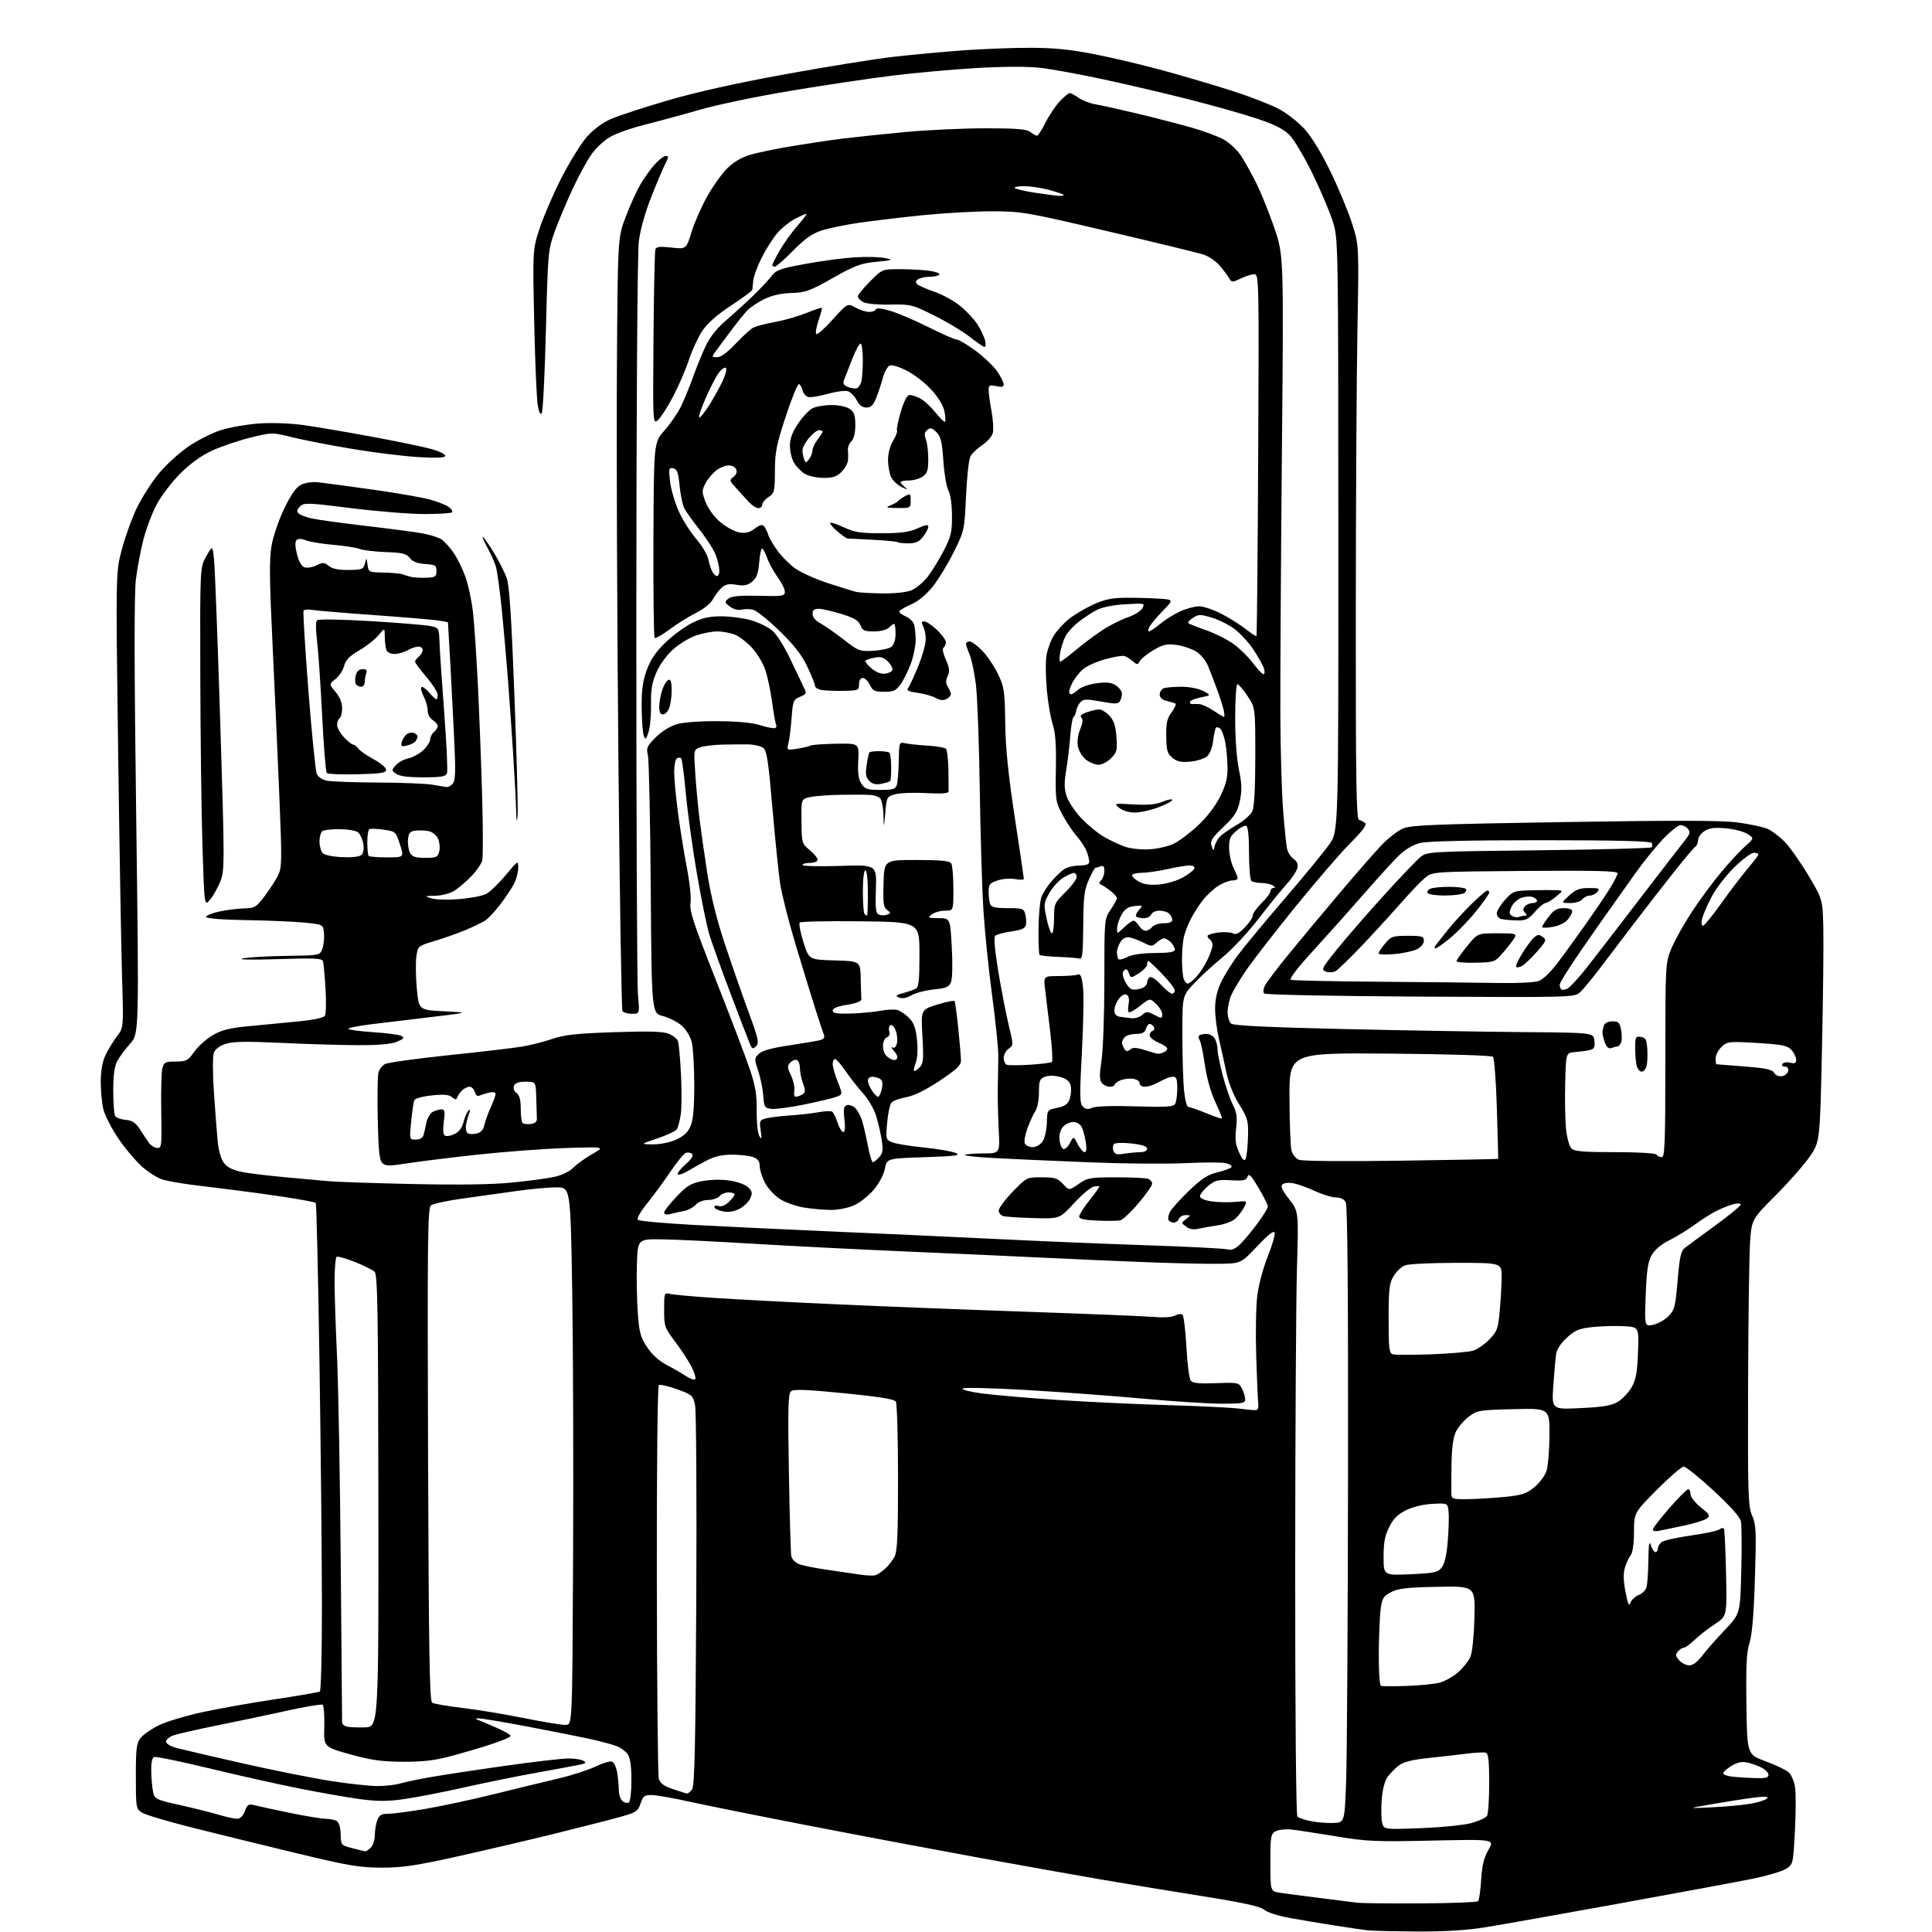 <?xml version="1.0" encoding="UTF-8" standalone="no"?>
<svg 
  version="1.1" 
  xmlns="http://www.w3.org/2000/svg" 
  xmlns:xlink="http://www.w3.org/1999/xlink" 
  xmlns:svg="http://www.w3.org/2000/svg"
  xmlns:rdf="http://www.w3.org/1999/02/22-rdf-syntax-ns#"
  xmlns:cc="http://creativecommons.org/ns#"
  xmlns:dc="http://purl.org/dc/elements/1.1/"
  viewBox="0 0 768 768"
  width="768"
  height="768"
>
<style>svg {background-color: white; }</style>"
<path stroke="none" fill="black" fill-rule="evenodd" d="M563.00,767.79C553.92,767.74 545.15,767.53 543.50,767.33C541.85,767.13 536.23,766.30 531.00,765.48C525.77,764.67 517.70,763.33 513.05,762.49C508.16,761.61 503.74,760.21 502.55,759.16C501.03,757.82 494.40,756.37 477.00,753.60C464.07,751.54 446.07,748.57 437.00,747.01C427.93,745.45 406.55,741.63 389.50,738.53C372.45,735.42 342.30,729.75 322.50,725.91C302.70,722.08 281.10,717.75 274.50,716.28C267.90,714.82 260.99,713.60 259.14,713.56C256.19,713.51 255.64,713.91 254.64,716.90C253.61,719.97 252.88,720.47 247.00,722.13C243.43,723.14 231.50,726.19 220.50,728.91C209.50,731.62 191.72,735.78 181.00,738.15C165.02,741.68 159.70,742.45 151.50,742.42C142.82,742.39 138.33,741.62 117.50,736.59C104.30,733.40 85.68,728.83 76.12,726.43C66.57,724.03 57.68,721.37 56.37,720.51C54.08,719.01 54.00,718.53 54.00,706.11C54.00,694.98 54.26,692.95 55.91,690.84C56.96,689.51 60.22,687.24 63.16,685.81C66.10,684.38 73.90,682.04 80.50,680.60C87.10,679.17 100.10,676.86 109.39,675.47C118.68,674.08 126.67,672.71 127.14,672.41C127.61,672.12 127.99,656.72 127.97,638.19C127.96,619.66 127.52,576.20 127.00,541.61C126.48,507.02 125.81,478.48 125.51,478.17C125.20,477.87 119.68,476.82 113.23,475.84C106.78,474.86 97.45,473.58 92.50,472.99C87.55,472.40 80.10,471.47 75.95,470.93C71.80,470.39 66.79,469.51 64.83,468.96C62.86,468.42 59.14,466.12 56.56,463.84C53.98,461.57 49.66,456.44 46.96,452.44C44.26,448.43 41.60,443.21 41.05,440.83C40.50,438.45 40.05,433.57 40.05,430.00C40.04,425.74 40.69,422.12 41.91,419.50C42.94,417.30 44.99,413.93 46.46,412.00C49.13,408.50 49.13,408.50 48.53,389.00C48.20,378.27 47.49,337.55 46.96,298.50C46.00,227.50 46.00,227.50 48.49,218.20C49.86,213.09 52.57,205.65 54.51,201.68C56.45,197.70 60.31,191.68 63.08,188.29C65.86,184.90 71.16,180.05 74.87,177.52C78.58,174.98 84.47,172.02 87.97,170.93C91.46,169.85 98.20,168.68 102.94,168.34C107.93,167.99 115.34,168.25 120.53,168.96C125.46,169.64 137.82,171.74 148.00,173.63C158.18,175.51 168.86,177.73 171.75,178.56C174.64,179.38 177.00,180.56 177.00,181.17C177.00,181.96 173.96,182.12 166.75,181.73C161.11,181.43 149.30,179.99 140.50,178.53C131.70,177.08 120.83,174.97 116.34,173.86C108.19,171.82 108.19,171.82 99.34,174.01C94.48,175.22 87.58,177.58 84.00,179.27C79.79,181.25 75.38,184.47 71.48,188.42C68.17,191.76 63.99,197.28 62.20,200.69C60.41,204.09 58.07,210.31 57.00,214.51C55.92,218.71 54.58,225.83 54.02,230.32C53.31,235.96 53.35,265.29 54.14,324.72C55.28,410.95 55.28,410.95 51.70,414.91C49.73,417.10 47.41,420.24 46.56,421.89C45.49,423.95 45.00,427.67 45.02,433.70C45.02,438.54 45.37,443.03 45.77,443.67C46.18,444.31 48.07,444.99 49.98,445.17C52.66,445.43 53.94,446.29 55.68,449.00C56.91,450.93 58.50,453.32 59.21,454.32C59.92,455.32 61.37,456.22 62.42,456.32C64.25,456.49 64.34,455.78 64.10,441.99C63.96,434.00 64.15,426.24 64.53,424.74C65.15,422.25 65.64,422.00 69.86,421.98C74.10,421.96 74.74,421.62 77.24,418.08C78.75,415.94 82.04,412.99 84.55,411.52C88.19,409.39 91.19,408.65 99.31,407.88C104.91,407.35 113.74,406.50 118.92,406.00C124.62,405.44 128.65,404.57 129.15,403.79C129.60,403.08 129.72,398.23 129.40,393.00C129.09,387.77 128.63,382.87 128.39,382.10C128.02,380.94 124.89,380.80 110.22,381.27C99.68,381.60 94.12,381.49 96.50,380.99C98.70,380.53 106.49,380.07 113.81,379.98C127.12,379.80 127.12,379.80 128.11,377.21C128.65,375.78 128.96,373.01 128.80,371.06C128.50,367.50 128.50,367.50 121.04,366.76C116.94,366.35 106.47,365.90 97.79,365.76C88.14,365.60 81.97,365.11 81.94,364.50C81.91,363.95 84.27,362.98 87.19,362.35C90.11,361.71 94.55,361.15 97.04,361.10C101.25,361.01 101.85,360.65 105.17,356.25C107.14,353.64 109.53,349.97 110.47,348.11C112.06,344.99 112.11,342.60 111.09,317.61C110.48,302.70 109.26,275.43 108.38,257.02C107.08,230.06 107.00,222.22 107.97,216.78C108.63,213.07 110.91,206.45 113.02,202.07C115.73,196.49 117.71,193.70 119.69,192.70C121.31,191.88 124.18,191.47 126.50,191.72C128.70,191.95 138.38,193.26 148.00,194.61C157.62,195.96 167.97,197.76 171.00,198.60C174.03,199.45 177.37,200.78 178.43,201.56C179.49,202.34 180.05,203.28 179.68,203.65C179.31,204.02 174.39,204.33 168.75,204.34C163.11,204.35 150.04,203.30 139.71,202.01C122.18,199.82 120.80,199.77 119.25,201.32C118.05,202.52 117.89,203.29 118.67,204.07C119.27,204.67 121.63,205.58 123.93,206.10C126.22,206.61 135.84,207.93 145.30,209.04C154.76,210.14 164.94,211.48 167.92,212.02C170.90,212.56 174.29,213.62 175.45,214.38C176.61,215.14 178.79,217.53 180.29,219.70C181.80,221.87 183.94,226.26 185.06,229.44C186.19,232.63 187.52,238.90 188.02,243.37C188.53,247.84 189.41,260.95 189.98,272.51C190.54,284.06 191.30,303.89 191.66,316.57C192.02,329.26 192.03,340.73 191.69,342.07C191.35,343.40 189.37,346.26 187.29,348.41C185.20,350.55 182.15,353.14 180.50,354.15C178.85,355.16 175.47,356.03 173.00,356.08C168.68,356.17 168.62,356.21 171.50,357.12C173.15,357.64 178.10,357.77 182.50,357.42C186.90,357.06 191.73,356.14 193.22,355.37C194.72,354.60 198.21,351.26 200.97,347.94C205.96,341.94 206.00,341.92 206.00,345.00C206.00,346.70 205.26,349.54 204.35,351.29C203.44,353.05 200.99,356.74 198.90,359.49C196.81,362.25 194.07,365.16 192.80,365.96C191.54,366.77 188.03,368.46 185.00,369.73C181.97,370.99 176.49,372.93 172.81,374.04C166.12,376.05 166.11,376.05 165.51,380.28C165.18,382.60 165.26,388.32 165.70,393.00C166.50,401.50 166.50,401.50 176.50,402.00C186.50,402.50 186.50,402.50 171.50,404.28C163.25,405.25 152.36,406.57 147.29,407.19C142.23,407.82 138.28,408.64 138.51,409.01C138.74,409.39 143.24,409.98 148.51,410.32C153.78,410.67 158.79,411.34 159.64,411.82C160.87,412.51 160.51,412.97 157.84,414.09C155.58,415.05 150.63,415.49 142.50,415.47C135.90,415.46 122.16,415.05 111.97,414.57C97.87,413.91 92.54,414.00 89.66,414.95C87.34,415.71 85.54,417.08 85.01,418.48C84.51,419.79 84.52,426.53 85.03,434.14C85.52,441.49 86.20,450.29 86.54,453.71C86.92,457.59 87.88,460.85 89.10,462.39C90.42,464.08 92.70,465.19 96.27,465.89C99.15,466.46 106.90,467.39 113.50,467.98C120.10,468.56 127.75,469.26 130.50,469.53C133.25,469.81 148.10,470.32 163.50,470.66C181.97,471.07 195.53,470.88 203.32,470.11C209.83,469.47 217.44,468.46 220.24,467.86C223.32,467.20 226.35,465.74 227.91,464.17C229.34,462.74 232.75,460.28 235.50,458.71C240.50,455.86 240.50,455.86 225.00,456.36C216.47,456.64 200.72,457.81 190.00,458.97C179.28,460.13 166.68,461.69 162.00,462.43C154.73,463.57 153.28,463.56 152.00,462.35C150.82,461.23 150.43,457.53 150.16,444.89C149.97,436.07 150.09,427.77 150.42,426.45C150.75,425.14 151.93,423.57 153.04,422.98C154.15,422.39 165.50,420.81 178.28,419.47C191.05,418.14 204.23,416.59 207.58,416.03C210.92,415.47 216.31,414.10 219.57,412.98C224.33,411.34 229.15,410.82 244.16,410.31C258.03,409.85 263.61,410.01 265.85,410.94C267.50,411.62 269.14,412.93 269.49,413.83C269.84,414.74 270.38,420.69 270.70,427.05C271.02,433.41 270.98,440.61 270.61,443.05C270.24,445.50 269.56,448.11 269.10,448.85C268.63,449.60 265.16,451.25 261.38,452.52C254.50,454.84 254.50,454.84 259.50,454.90C262.43,454.93 266.27,454.15 268.79,453.01C271.87,451.61 273.49,450.08 274.54,447.56C275.57,445.10 275.99,440.28 275.98,431.28C275.96,424.25 275.54,416.70 275.03,414.50C274.48,412.12 272.87,409.40 271.05,407.76C269.37,406.26 265.98,404.52 263.52,403.90C259.04,402.77 259.04,402.77 258.68,353.14C258.49,325.84 257.98,302.04 257.55,300.25C256.85,297.32 257.17,296.60 260.67,293.09C263.01,290.75 266.36,288.67 269.04,287.89C271.71,287.11 278.32,286.62 285.50,286.68C293.42,286.74 299.17,287.30 302.42,288.34C305.13,289.20 307.72,289.67 308.19,289.38C308.65,289.10 308.80,288.49 308.52,288.03C308.24,287.58 307.54,283.67 306.96,279.35C306.38,275.03 305.20,269.30 304.33,266.61C303.46,263.93 301.12,259.92 299.12,257.71C297.13,255.50 294.05,253.09 292.28,252.35C290.51,251.61 287.33,251.00 285.21,251.00C283.09,251.00 279.28,251.71 276.73,252.58C274.19,253.44 270.12,255.90 267.69,258.04C265.07,260.35 262.34,264.07 260.97,267.21C259.16,271.34 258.68,274.14 258.79,280.00C258.87,284.12 258.43,289.07 257.81,290.98C256.83,294.03 256.59,294.22 255.92,292.48C255.49,291.39 255.11,286.35 255.07,281.29C255.02,274.25 255.50,270.71 257.12,266.29C258.66,262.10 260.73,259.07 264.61,255.34C267.57,252.51 272.33,249.02 275.19,247.59C279.16,245.61 281.91,245.00 286.79,245.00C290.31,245.00 295.63,245.71 298.61,246.57C301.59,247.44 305.36,249.28 307.00,250.66C308.65,252.04 311.82,257.05 314.08,261.83C316.33,266.60 318.77,271.70 319.49,273.17C320.73,275.68 320.64,275.90 318.01,277.00C315.39,278.08 315.18,278.63 314.68,285.33C314.39,289.27 313.83,293.81 313.43,295.40C312.71,298.30 312.71,298.30 317.01,297.61C319.37,297.24 321.71,296.68 322.20,296.38C322.69,296.07 327.24,295.74 332.31,295.65C341.52,295.47 341.52,295.47 341.17,302.27C340.91,307.31 341.24,309.71 342.43,311.54C343.85,313.69 344.78,314.00 349.96,314.00C354.98,314.00 355.96,313.70 356.50,312.01C356.85,310.91 357.20,306.62 357.28,302.47C357.42,294.95 357.42,294.93 359.96,295.48C361.36,295.78 365.36,296.20 368.85,296.41C372.34,296.62 375.57,297.18 376.03,297.65C376.49,298.12 376.93,301.88 377.01,306.00C377.08,310.12 377.11,314.01 377.07,314.62C377.02,315.41 374.33,315.60 368.25,315.27C363.44,315.00 357.93,315.19 356.00,315.70C352.55,316.61 352.49,316.70 351.92,323.06C351.35,329.50 351.35,329.50 351.17,323.87C351.08,320.78 350.44,317.78 349.75,317.21C349.06,316.64 347.38,316.09 346.00,315.99C344.62,315.88 339.45,315.86 334.50,315.94C329.55,316.02 323.93,316.43 322.00,316.85C318.50,317.61 318.50,317.61 318.60,326.46C318.69,335.12 318.76,335.36 321.86,337.90C323.60,339.33 325.01,341.06 325.01,341.75C325.00,342.47 323.73,343.00 322.00,343.00C320.35,343.00 319.00,343.38 319.00,343.85C319.00,344.31 325.64,344.48 333.75,344.22C348.50,343.74 348.50,343.74 348.18,353.37C347.92,361.40 348.12,363.11 349.43,363.61C350.29,363.94 351.74,363.93 352.65,363.58C354.18,362.99 354.18,362.85 352.61,361.71C351.19,360.67 350.97,358.97 351.21,351.16C351.50,341.85 351.50,341.85 364.40,341.86C373.94,341.87 377.52,342.22 378.14,343.19C378.60,343.91 378.98,348.44 378.98,353.25C379.00,362.00 379.00,362.00 375.69,362.00C373.87,362.00 371.51,362.66 370.44,363.47C368.64,364.83 368.84,364.94 373.10,364.97C377.70,365.00 377.70,365.00 378.35,376.43C378.71,382.77 378.59,388.94 378.08,390.28C377.30,392.35 376.30,392.79 371.21,393.32C367.94,393.66 363.93,394.71 362.30,395.64C360.36,396.76 358.67,397.06 357.42,396.53C355.78,395.84 356.01,395.58 359.00,394.78C360.93,394.26 363.18,393.48 364.00,393.06C365.22,392.43 365.50,389.84 365.50,379.39C365.50,366.50 365.50,366.50 342.07,366.23C329.18,366.08 318.31,366.31 317.90,366.73C317.50,367.15 318.16,370.65 319.37,374.50C321.58,381.50 321.58,381.50 331.79,381.78C342.00,382.07 342.00,382.07 342.15,389.03C342.23,392.87 342.35,396.56 342.40,397.25C342.46,398.02 340.30,398.85 336.75,399.41C332.94,400.02 331.00,400.79 331.00,401.71C331.00,402.79 332.61,403.06 338.14,402.90C342.07,402.78 347.36,402.29 349.89,401.81C352.43,401.33 355.44,401.17 356.59,401.45C357.74,401.73 359.85,403.12 361.27,404.54C363.27,406.54 364.00,408.53 364.51,413.31C364.90,417.07 364.73,420.64 364.05,422.39C363.44,423.98 363.13,425.46 363.35,425.69C363.58,425.91 364.55,425.30 365.52,424.34C367.06,422.79 367.21,421.27 366.67,411.97C366.07,401.37 366.07,401.37 372.57,399.34C376.15,398.23 379.26,397.61 379.48,397.97C379.70,398.33 380.36,403.26 380.94,408.92C381.52,414.58 382.00,420.29 382.00,421.60C382.00,423.48 380.22,425.17 373.54,429.61C368.03,433.28 363.43,435.55 360.32,436.13C357.69,436.62 355.03,437.58 354.40,438.26C353.76,438.94 352.98,442.55 352.66,446.29C352.08,452.97 352.11,453.09 354.78,454.12C356.28,454.70 361.96,455.62 367.42,456.17C372.88,456.73 378.50,457.70 379.92,458.34C382.06,459.30 379.97,459.58 367.53,460.00C352.56,460.50 352.56,460.50 351.75,464.61C351.27,467.04 349.45,470.45 347.28,472.99C345.26,475.35 341.79,478.10 339.56,479.11C337.33,480.13 333.25,480.96 330.50,480.97C327.75,480.98 322.84,480.55 319.59,480.02C316.34,479.49 311.96,477.92 309.86,476.53C307.76,475.14 305.13,472.22 304.02,470.04C302.91,467.86 302.00,464.93 302.00,463.52C302.00,461.68 301.27,460.67 299.43,459.98C298.02,459.44 294.28,459.00 291.10,459.00C287.01,459.00 284.06,459.67 280.92,461.32C278.49,462.59 275.07,464.50 273.31,465.55C271.56,466.60 269.83,467.16 269.46,466.79C269.09,466.42 270.44,464.68 272.45,462.91C274.84,460.81 275.76,459.36 275.12,458.72C274.58,458.18 273.45,458.00 272.62,458.31C271.79,458.63 269.06,461.96 266.54,465.70C264.03,469.44 259.87,475.10 257.31,478.28C254.56,481.69 253.03,484.40 253.58,484.90C254.08,485.37 263.73,486.26 275.00,486.88C286.27,487.50 311.02,488.68 330.00,489.50C348.98,490.31 378.45,491.66 395.50,492.50C412.55,493.34 439.77,494.47 456.00,495.02C472.23,495.56 486.53,496.29 487.80,496.63C489.43,497.08 490.85,496.56 492.69,494.88C494.12,493.57 497.24,489.86 499.64,486.64C502.04,483.42 504.00,480.26 504.00,479.62C504.00,478.98 502.33,475.63 500.28,472.17C497.37,467.25 496.43,466.28 495.93,467.69C495.40,469.22 494.36,469.45 489.32,469.17C484.05,468.87 482.98,469.15 480.17,471.51C478.43,472.98 477.00,474.79 477.00,475.53C477.00,476.36 478.74,477.14 481.56,477.56C484.06,477.94 488.31,478.03 491.00,477.77C495.89,477.30 495.89,477.30 494.55,479.90C493.81,481.33 492.24,483.37 491.07,484.44C489.90,485.50 486.81,486.68 484.22,487.06C481.62,487.45 478.15,488.07 476.50,488.44C474.48,488.90 472.84,488.63 471.50,487.62C469.50,486.12 469.50,486.12 471.50,484.59C473.49,483.07 473.49,483.06 471.36,483.03C470.18,483.01 468.95,483.68 468.64,484.50C468.32,485.32 467.40,486.00 466.59,486.00C465.78,486.00 464.85,485.56 464.51,485.02C464.18,484.48 464.43,483.02 465.07,481.77C465.71,480.52 469.11,476.73 472.64,473.34C477.70,468.48 480.09,466.94 484.03,465.99C486.77,465.34 489.25,464.41 489.54,463.93C489.84,463.45 488.88,462.76 487.41,462.39C485.93,462.02 478.60,462.01 471.12,462.37C463.63,462.74 446.48,462.59 433.00,462.04C419.52,461.50 402.75,460.75 395.73,460.38C388.70,460.02 383.22,459.45 383.55,459.12C383.88,458.79 387.15,458.51 390.82,458.51C397.50,458.50 397.50,458.50 397.00,449.00C396.73,443.77 396.56,436.35 396.64,432.50C396.72,428.65 396.81,423.02 396.85,420.00C396.88,416.98 395.79,406.18 394.42,396.00C393.04,385.82 391.48,370.52 390.94,362.00C390.39,353.48 389.73,331.65 389.47,313.50C389.20,295.35 388.51,276.71 387.93,272.07C387.35,267.44 386.23,262.09 385.44,260.20C384.65,258.31 384.00,256.36 384.00,255.88C384.00,255.40 384.65,255.00 385.45,255.00C386.25,255.00 388.50,256.64 390.45,258.65C392.40,260.66 395.21,264.83 396.70,267.90C399.19,273.07 399.41,274.57 399.60,287.50C399.75,297.66 400.80,307.96 403.41,325.07C405.38,338.03 407.00,348.96 407.00,349.36C407.00,349.76 405.45,349.80 403.57,349.45C401.68,349.09 398.53,349.33 396.57,349.98C393.42,351.01 393.00,351.55 393.00,354.50C393.00,356.33 393.27,358.55 393.61,359.42C394.07,360.63 395.70,361.00 400.59,361.00C406.50,361.00 407.01,361.18 407.57,363.42C407.90,364.75 408.02,366.66 407.83,367.66C407.56,369.03 406.12,369.67 402.01,370.26C399.01,370.69 396.12,371.48 395.60,372.00C394.99,372.61 395.45,377.84 396.87,386.38C398.10,393.76 399.96,403.33 401.01,407.65C402.89,415.42 402.89,415.51 400.96,416.87C399.88,417.63 399.00,419.28 399.00,420.54C399.00,421.80 399.56,423.03 400.25,423.28C400.94,423.52 405.10,423.51 409.50,423.24C413.90,422.97 417.80,422.47 418.16,422.13C418.52,421.78 418.24,416.55 417.52,410.50C416.81,404.45 415.90,396.91 415.50,393.75C414.77,388.00 414.77,388.00 420.80,388.00C424.12,388.00 427.51,387.74 428.34,387.42C429.51,386.97 429.98,388.01 430.50,392.17C430.87,395.10 430.68,406.71 430.08,417.96C429.13,435.63 429.18,438.61 430.45,439.88C431.57,440.99 432.49,441.11 434.21,440.34C435.59,439.72 442.38,439.51 451.36,439.79C463.29,440.17 466.39,439.99 467.10,438.88C467.58,438.12 467.98,435.36 467.98,432.75C468.00,429.17 467.63,428.00 466.49,428.00C465.65,428.00 464.19,428.38 463.24,428.84C462.28,429.31 460.49,430.21 459.26,430.84C458.03,431.48 456.12,432.00 455.01,432.00C453.91,432.00 453.00,431.35 453.00,430.57C453.00,429.75 451.82,429.00 450.25,428.82C448.74,428.64 446.49,428.95 445.26,429.50C444.02,430.05 443.01,430.84 443.01,431.25C443.00,431.66 442.16,432.00 441.12,432.00C440.09,432.00 438.69,431.33 438.00,430.50C437.03,429.33 437.00,427.35 437.88,421.46C438.50,417.31 439.00,402.97 439.00,389.60C439.00,365.31 439.00,365.27 441.50,361.60C442.88,359.57 444.00,357.51 444.00,357.03C444.00,356.54 442.85,355.24 441.45,354.14C440.05,353.04 438.36,351.93 437.70,351.69C436.78,351.35 436.79,350.94 437.75,349.92C438.44,349.20 439.00,347.52 439.00,346.19C439.00,344.41 438.59,343.94 437.42,344.39C436.55,344.73 435.63,345.00 435.38,345.00C435.13,345.00 433.98,347.14 432.81,349.75C431.01,353.78 430.68,356.54 430.60,368.00C430.51,379.50 430.28,381.43 429.00,381.05C428.18,380.81 424.42,380.51 420.66,380.38C416.90,380.25 413.57,379.90 413.26,379.60C412.96,379.29 412.76,374.60 412.83,369.16C412.89,363.73 413.42,358.02 414.01,356.48C414.59,354.94 416.47,352.07 418.19,350.09C419.90,348.12 422.25,345.95 423.40,345.29C424.56,344.62 427.19,344.05 429.25,344.04C431.82,344.01 433.00,343.55 433.00,342.57C433.00,341.78 432.53,339.90 431.96,338.41C431.40,336.91 429.59,334.16 427.96,332.30C426.33,330.45 423.76,326.58 422.25,323.71C419.61,318.71 419.51,317.97 419.73,305.50C419.90,296.12 419.55,291.23 418.47,287.95C417.64,285.45 416.59,279.30 416.13,274.29C415.67,269.28 415.59,263.19 415.96,260.75C416.33,258.32 417.64,254.70 418.87,252.70C420.11,250.71 422.85,247.70 424.97,246.02C427.09,244.34 431.44,241.77 434.62,240.31C439.09,238.27 442.03,237.65 447.46,237.62C451.33,237.59 457.22,237.75 460.54,237.96C466.59,238.35 466.59,238.35 462.26,242.80C459.88,245.24 457.49,248.09 456.93,249.12C456.38,250.16 456.29,251.00 456.74,251.00C457.18,251.00 459.19,249.64 461.21,247.98C463.22,246.32 466.81,244.08 469.19,243.00C471.56,241.92 474.92,241.03 476.65,241.02C478.38,241.01 482.43,242.38 485.65,244.06C488.87,245.74 493.22,248.49 495.32,250.16C497.42,251.83 499.28,253.04 499.47,252.85C499.65,252.66 499.96,220.21 500.15,180.75C500.49,111.50 500.44,109.00 498.65,109.00C497.63,109.00 495.19,109.76 493.23,110.70C489.82,112.32 489.60,112.31 488.58,110.54C487.98,109.52 486.29,107.27 484.81,105.53C483.33,103.79 480.41,101.83 478.31,101.16C476.21,100.49 459.21,96.36 440.51,91.97C407.77,84.29 406.08,84.00 394.27,84.00C387.53,84.00 375.15,84.70 366.76,85.55C358.37,86.41 347.00,87.76 341.50,88.56C336.00,89.36 329.25,90.75 326.50,91.66C322.82,92.87 319.85,94.98 315.26,99.65C311.83,103.14 308.56,106.00 308.01,106.00C307.45,106.00 307.00,105.72 307.00,105.37C307.00,105.03 308.34,102.40 309.98,99.54C311.62,96.67 314.81,92.23 317.06,89.66C319.32,87.10 320.89,85.00 320.55,85.00C320.20,85.00 318.21,85.87 316.12,86.94C314.02,88.01 310.89,90.50 309.15,92.48C307.41,94.47 304.58,98.87 302.86,102.28C301.14,105.69 299.59,109.83 299.43,111.49C299.26,113.15 299.10,114.82 299.06,115.22C299.03,115.61 295.22,118.42 290.59,121.47C284.94,125.19 281.19,128.51 279.14,131.60C277.47,134.13 275.12,139.19 273.92,142.85C272.73,146.51 269.99,152.93 267.83,157.11C265.68,161.30 262.92,165.66 261.71,166.80C259.50,168.88 259.50,168.88 259.77,134.69C259.91,115.89 260.26,99.88 260.53,99.12C260.92,98.06 262.37,97.90 266.91,98.41C272.78,99.07 272.78,99.07 274.88,92.29C276.03,88.55 278.82,82.20 281.06,78.17C283.31,74.15 286.89,69.11 289.02,66.98C291.56,64.44 294.70,62.57 298.18,61.54C301.10,60.67 308.66,59.11 314.99,58.06C321.32,57.01 330.32,55.67 335.00,55.09C339.68,54.51 350.70,53.35 359.50,52.52C368.30,51.69 382.73,51.01 391.56,51.00C404.13,51.00 408.04,51.32 409.56,52.47C410.63,53.28 411.83,53.95 412.23,53.97C412.64,53.99 414.15,51.64 415.59,48.75C417.03,45.86 419.60,42.04 421.30,40.25C423.00,38.46 424.77,37.00 425.24,37.00C425.70,37.00 427.30,37.86 428.79,38.91C430.28,39.96 433.30,41.11 435.50,41.47C437.70,41.84 445.12,43.48 452.00,45.13C458.88,46.78 468.55,49.28 473.50,50.67C478.45,52.06 484.34,54.26 486.58,55.54C488.82,56.83 491.82,59.63 493.23,61.77C494.65,63.91 497.37,68.78 499.29,72.58C501.20,76.39 504.46,84.45 506.53,90.50C510.30,101.50 510.30,101.50 509.57,180.50C509.17,223.95 508.90,270.75 508.96,284.50C509.02,298.25 509.51,315.12 510.05,322.00C510.59,328.88 511.28,335.74 511.59,337.25C511.90,338.76 513.08,340.64 514.20,341.43C515.66,342.45 516.08,343.54 515.67,345.19C515.35,346.47 513.43,349.31 511.42,351.51C509.40,353.70 504.41,359.86 500.32,365.18C496.24,370.51 489.83,377.37 486.08,380.44C482.33,383.50 477.18,388.24 474.63,390.96C470.00,395.91 470.00,395.91 470.01,411.21C470.01,419.62 470.30,429.54 470.65,433.25C471.02,437.10 471.76,440.01 472.39,440.02C473.00,440.04 476.18,441.15 479.45,442.49C482.72,443.84 485.54,444.79 485.72,444.61C485.90,444.43 484.73,441.50 483.12,438.09C481.32,434.28 479.71,428.56 478.94,423.20C478.25,418.41 477.31,414.01 476.85,413.41C476.39,412.81 476.31,412.02 476.68,411.66C477.04,411.30 478.37,411.00 479.63,411.00C480.90,411.00 482.40,411.87 482.96,412.93C483.53,414.00 484.00,415.94 484.00,417.25C484.00,418.55 484.92,423.14 486.05,427.45C487.18,431.75 488.98,437.00 490.06,439.12C491.63,442.19 491.89,444.07 491.37,448.51C490.87,452.77 491.14,454.98 492.54,458.08C493.82,460.92 494.58,461.71 495.12,460.75C495.54,460.00 495.98,456.16 496.09,452.21C496.29,445.50 496.06,444.63 492.60,439.03C490.26,435.24 488.36,430.43 487.42,425.95C486.61,422.05 485.29,416.08 484.49,412.68C483.69,409.28 483.03,404.02 483.02,401.00C483.02,397.30 483.79,393.87 485.37,390.50C486.67,387.75 489.75,382.80 492.22,379.50C494.69,376.20 503.09,366.07 510.89,357.00C518.68,347.93 526.63,338.23 528.55,335.46C532.05,330.41 532.05,330.41 532.01,212.77C531.98,96.50 531.95,95.05 529.90,88.32C528.75,84.57 525.12,75.97 521.83,69.20C518.54,62.44 514.37,55.43 512.56,53.63C510.17,51.24 506.58,49.45 499.39,47.06C493.95,45.26 481.85,41.85 472.50,39.48C463.15,37.11 447.85,33.53 438.50,31.52C429.15,29.51 417.93,27.46 413.57,26.96C408.67,26.40 399.08,26.42 388.46,27.03C379.01,27.57 363.91,28.93 354.89,30.04C345.88,31.15 327.70,33.86 314.50,36.06C301.30,38.25 284.88,41.67 278.00,43.67C271.12,45.66 261.29,48.33 256.15,49.61C251.01,50.88 244.84,53.08 242.43,54.49C240.03,55.89 236.65,59.10 234.92,61.62C233.19,64.13 229.86,70.30 227.51,75.34C225.17,80.38 222.03,87.88 220.53,92.00C217.88,99.33 217.80,100.23 217.01,131.18C216.57,148.60 215.83,163.45 215.37,164.18C214.81,165.06 214.27,164.01 213.75,161.00C213.32,158.53 212.69,143.64 212.35,127.92C211.74,99.35 211.74,99.35 214.46,90.92C215.96,86.29 219.85,77.27 223.11,70.87C226.37,64.47 230.93,57.09 233.24,54.47C235.81,51.54 239.47,48.80 242.70,47.37C245.59,46.09 255.73,42.76 265.23,39.98C276.69,36.62 292.52,33.09 312.28,29.49C328.65,26.51 348.00,23.40 355.28,22.57C362.55,21.75 374.80,20.61 382.50,20.04C390.20,19.47 402.23,19.01 409.24,19.00C418.78,19.00 425.23,19.63 434.87,21.51C441.96,22.89 454.45,25.85 462.63,28.09C470.81,30.33 483.12,33.97 490.00,36.19C496.88,38.40 505.12,41.59 508.31,43.28C511.51,44.97 516.17,48.62 518.68,51.41C521.46,54.51 525.48,61.14 529.03,68.49C532.22,75.09 536.04,84.33 537.52,89.00C540.22,97.50 540.22,97.50 539.60,131.00C539.26,149.43 538.97,200.72 538.95,244.98C538.91,310.07 539.16,325.55 540.20,325.87C540.92,326.09 542.02,326.68 542.66,327.18C543.47,327.82 541.66,330.25 536.64,335.29C532.70,339.26 522.78,350.77 514.59,360.89C506.41,371.00 497.70,382.25 495.24,385.89C492.77,389.52 490.14,393.95 489.38,395.72C488.62,397.49 488.00,400.47 488.00,402.35C488.00,404.22 488.63,406.28 489.39,406.91C490.36,407.71 504.12,408.37 534.14,409.06C557.99,409.61 590.10,410.15 605.50,410.28C633.50,410.50 633.50,410.50 633.81,413.72C634.07,416.38 633.73,417.02 631.81,417.45C630.54,417.73 627.92,418.08 626.00,418.23C622.50,418.50 622.50,418.50 622.19,430.50C622.02,437.10 622.17,445.32 622.52,448.76C622.87,452.20 623.83,455.69 624.65,456.51C625.85,457.71 629.28,458.00 642.01,458.00C651.51,458.00 658.13,458.40 658.50,459.00C658.84,459.55 659.77,460.00 660.56,460.00C661.79,460.00 662.00,454.35 662.00,421.48C662.00,383.25 662.02,382.92 664.37,377.12C665.68,373.91 669.37,367.30 672.57,362.44C675.77,357.57 681.06,350.42 684.32,346.55C687.58,342.67 691.83,338.09 693.77,336.37C697.30,333.25 697.30,333.25 694.69,331.53C693.25,330.59 689.37,329.57 686.07,329.27C681.47,328.86 679.47,329.12 677.53,330.39C676.14,331.30 675.00,332.91 675.00,333.96C675.00,335.02 674.55,336.16 673.99,336.50C673.44,336.84 669.70,341.26 665.69,346.31C661.67,351.37 654.61,360.45 649.99,366.50C645.36,372.55 639.04,380.88 635.92,385.00C632.81,389.12 629.26,393.40 628.03,394.50C625.83,396.46 624.62,396.49 564.64,396.17C530.40,395.98 503.09,395.44 502.57,394.94C502.00,394.39 502.15,393.09 502.96,391.57C503.69,390.21 507.94,384.63 512.39,379.17C516.85,373.72 525.96,362.78 532.64,354.88C539.32,346.97 546.88,338.33 549.44,335.68C552.01,333.02 555.77,330.15 557.80,329.30C560.92,327.99 571.05,327.59 622.00,326.78C667.01,326.06 684.66,326.11 690.93,326.97C695.57,327.61 700.79,328.72 702.52,329.44C704.25,330.17 707.37,332.50 709.44,334.63C711.52,336.76 715.75,342.77 718.86,348.00C724.50,357.50 724.50,357.50 724.79,368.50C724.95,374.55 724.72,396.22 724.27,416.66C723.46,453.82 723.46,453.82 719.48,459.65C717.29,462.86 711.18,469.82 705.90,475.12C696.29,484.75 696.29,484.75 695.67,494.12C695.32,499.28 694.98,524.88 694.89,551.00C694.76,594.36 694.90,598.85 696.51,602.50C698.08,606.08 698.20,608.73 697.61,627.50C697.16,641.84 696.47,649.95 695.45,653.07C694.28,656.65 694.02,662.00 694.23,677.54C694.50,697.43 694.50,697.43 701.83,700.13C705.87,701.62 710.00,703.59 711.01,704.51C712.02,705.43 713.16,708.00 713.54,710.24C713.92,712.47 713.90,720.34 713.51,727.73C712.79,741.16 712.79,741.16 709.82,742.97C708.18,743.96 702.27,745.70 696.67,746.84C691.08,747.97 667.38,752.38 644.00,756.62C620.62,760.87 596.55,765.14 590.50,766.11C582.90,767.34 574.40,767.86 563.00,767.79zM564.67,756.63C576.86,756.56 587.17,756.17 587.57,755.77C587.97,755.36 588.51,751.54 588.78,747.27C589.14,741.47 589.88,738.43 591.69,735.31C594.12,731.12 594.12,731.12 569.31,731.66C546.73,732.16 543.28,732.00 531.00,729.96C523.58,728.73 515.64,727.52 513.36,727.27C511.08,727.02 508.27,727.32 507.11,727.94C505.15,728.99 505.00,729.90 505.00,740.45C505.00,751.82 505.00,751.82 508.75,752.39C510.81,752.71 517.90,753.64 524.50,754.46C531.10,755.29 537.85,756.14 539.50,756.36C541.15,756.57 552.48,756.70 564.67,756.63zM145.18,735.92C145.55,735.96 146.56,735.29 147.43,734.43C148.29,733.56 149.00,731.34 149.00,729.49C149.00,727.64 149.44,724.98 149.98,723.57C150.76,721.50 151.62,721.00 154.38,721.00C156.26,721.00 162.93,720.12 169.19,719.05C175.46,717.98 187.77,715.33 196.54,713.16C205.32,710.99 216.78,708.21 222.00,706.98C227.22,705.75 233.83,703.62 236.69,702.24C239.54,700.86 242.51,699.98 243.29,700.28C244.07,700.58 245.00,702.55 245.34,704.66C245.69,706.77 245.98,709.91 245.99,711.63C246.00,713.35 246.66,715.30 247.46,715.96C248.26,716.63 249.38,716.88 249.96,716.53C250.54,716.16 251.00,712.29 251.00,707.66C251.00,702.08 250.53,698.78 249.54,697.36C248.74,696.21 246.82,694.78 245.29,694.17C243.76,693.56 239.35,692.36 235.50,691.49C231.65,690.62 220.31,688.35 210.29,686.45C200.28,684.55 191.28,683.04 190.29,683.08C188.91,683.14 188.84,683.28 190.00,683.69C190.82,683.99 194.09,685.36 197.25,686.75C200.41,688.14 203.00,689.62 203.00,690.05C203.00,690.48 199.51,691.98 195.25,693.37C190.99,694.77 183.68,696.92 179.00,698.16C172.61,699.84 167.89,700.38 160.00,700.33C151.64,700.26 147.38,699.66 139.10,697.35C128.69,694.45 128.69,694.45 128.91,686.32C129.03,681.85 128.72,677.95 128.24,677.65C127.75,677.35 121.31,678.44 113.93,680.07C106.54,681.70 93.97,684.35 85.99,685.95C78.01,687.56 70.25,689.34 68.74,689.91C67.23,690.48 66.00,691.58 66.00,692.35C66.00,693.14 67.82,694.22 70.25,694.87C72.59,695.49 84.46,698.25 96.64,701.00C108.82,703.76 124.57,706.90 131.64,707.99C138.71,709.09 146.98,709.98 150.01,709.99C153.04,710.00 157.09,709.54 159.01,708.98C160.93,708.42 166.32,707.28 171.00,706.46C175.68,705.63 188.95,703.61 200.50,701.98C212.05,700.34 223.53,699.01 226.00,699.02C228.47,699.02 231.15,699.44 231.95,699.95C233.09,700.67 232.89,700.97 230.95,701.40C229.60,701.70 221.97,703.11 214.00,704.55C206.03,705.98 192.75,708.67 184.50,710.53C176.25,712.38 165.60,714.46 160.82,715.14C154.02,716.11 150.21,716.12 143.20,715.19C138.28,714.53 127.34,712.62 118.88,710.93C110.42,709.25 94.29,705.64 83.03,702.91C71.77,700.19 61.98,698.18 61.28,698.45C60.44,698.77 60.04,700.76 60.12,704.22C60.18,707.12 60.52,710.80 60.87,712.39C61.47,715.15 61.98,715.40 71.50,717.53C77.00,718.76 83.94,720.50 86.93,721.39C89.92,722.27 93.22,723.00 94.27,723.00C95.47,723.00 96.60,721.88 97.32,719.95C98.31,717.35 98.84,717.00 100.99,717.56C102.37,717.93 108.67,719.30 115.00,720.60C121.33,721.91 127.85,722.99 129.50,723.00C131.15,723.02 133.14,723.44 133.92,723.93C134.77,724.46 135.37,726.58 135.42,729.16C135.50,733.44 135.56,733.52 140.00,734.67C142.47,735.31 144.81,735.88 145.18,735.92zM564.80,726.72C572.89,726.42 581.92,725.51 584.87,724.70C587.82,723.89 590.63,722.62 591.10,721.87C591.58,721.11 591.98,715.26 591.98,708.86C592.00,700.45 591.65,697.09 590.75,696.75C590.06,696.49 586.58,696.66 583.00,697.11C579.42,697.57 572.51,698.35 567.64,698.86C561.57,699.49 557.96,700.38 556.20,701.70C554.78,702.76 552.76,704.78 551.71,706.19C550.47,707.85 549.60,711.08 549.26,715.29C548.98,718.89 549.05,723.05 549.42,724.55C550.11,727.27 550.11,727.27 564.80,726.72zM530.00,724.66C534.50,724.50 534.50,724.50 535.11,708.00C535.45,698.92 535.79,643.88 535.86,585.68C535.95,514.40 535.66,479.24 534.96,477.93C534.31,476.71 532.87,476.00 531.06,476.00C529.49,476.00 525.79,474.88 522.85,473.51C519.91,472.14 516.00,470.73 514.18,470.38C512.25,470.02 510.39,470.21 509.76,470.84C508.98,471.62 509.73,473.26 512.45,476.71C516.22,481.50 516.22,481.50 515.56,504.00C515.19,516.38 514.88,570.31 514.86,623.86C514.84,681.04 515.20,721.60 515.73,722.13C516.23,722.63 518.64,723.44 521.07,723.93C523.51,724.42 527.52,724.75 530.00,724.66zM680.91,718.41C686.64,718.12 693.60,717.45 696.38,716.93C699.16,716.40 701.90,715.49 702.46,714.90C703.20,714.14 701.76,714.04 697.50,714.55C694.20,714.95 686.77,716.10 681.00,717.11C670.50,718.93 670.50,718.93 680.91,718.41zM273.13,712.96C273.47,712.98 274.35,712.29 275.07,711.41C276.12,710.15 276.46,695.14 276.78,636.16C276.99,595.65 276.77,560.70 276.29,558.50C275.46,554.71 275.09,554.38 269.12,552.25C265.65,551.01 262.41,550.25 261.91,550.56C261.38,550.89 261.04,582.78 261.10,627.81C261.15,669.99 261.51,705.62 261.88,707.00C262.39,708.87 263.81,709.93 267.53,711.21C270.26,712.14 272.78,712.93 273.13,712.96zM697.75,706.83C701.79,706.96 703.00,706.66 703.00,705.53C703.00,704.71 701.76,703.42 700.25,702.65C698.74,701.87 696.15,700.96 694.50,700.61C692.40,700.17 690.53,700.58 688.25,701.98C686.46,703.07 685.00,704.40 685.00,704.92C685.00,705.45 686.69,706.06 688.75,706.27C690.81,706.49 694.86,706.74 697.75,706.83zM145.00,686.66C150.50,686.50 150.50,686.50 150.41,596.69C150.33,520.86 150.10,506.68 148.91,505.55C148.13,504.81 144.61,503.05 141.08,501.65C137.55,500.24 134.28,499.32 133.83,499.61C133.37,499.89 133.00,504.34 133.00,509.50C133.00,514.67 133.43,527.80 133.96,538.70C134.48,549.59 135.15,586.62 135.45,621.00C135.74,655.38 135.99,684.03 135.99,684.68C136.00,685.32 136.79,686.07 137.75,686.33C138.71,686.60 141.97,686.74 145.00,686.66zM225.00,685.68C227.50,685.50 227.50,685.50 227.81,619.00C227.99,582.42 227.82,534.39 227.45,512.25C226.77,472.00 226.77,472.00 221.13,471.99C218.03,471.99 210.78,472.66 205.00,473.49C199.22,474.31 189.60,475.65 183.62,476.48C177.63,477.30 172.08,478.52 171.28,479.18C170.02,480.23 169.87,493.47 170.16,578.23C170.43,656.33 170.76,676.23 171.78,676.86C172.48,677.30 177.97,678.24 183.98,678.95C189.99,679.67 201.12,681.51 208.70,683.05C216.29,684.59 223.62,685.77 225.00,685.68zM559.25,670.18C564.34,670.00 570.19,669.42 572.26,668.89C574.33,668.35 577.66,666.48 579.66,664.72C581.66,662.97 583.86,660.17 584.55,658.52C585.26,656.82 585.94,650.04 586.12,643.00C586.42,630.50 586.42,630.50 571.46,630.78C559.37,631.01 555.83,631.42 553.00,632.88C549.92,634.47 549.42,635.28 548.84,639.59C548.47,642.29 548.14,650.20 548.09,657.17C548.04,664.76 548.40,669.97 549.00,670.17C549.54,670.35 554.15,670.36 559.25,670.18zM671.54,662.00C672.94,662.00 674.80,660.62 676.58,658.25C678.13,656.19 682.18,651.58 685.58,648.00C691.76,641.50 691.76,641.50 692.18,624.50C692.41,615.15 692.36,606.29 692.05,604.80C691.69,603.04 687.89,598.77 681.17,592.55C675.49,587.30 670.15,583.00 669.31,583.00C668.46,583.00 663.67,587.13 658.66,592.18C649.56,601.35 649.56,601.35 649.53,609.02C649.51,613.78 649.01,617.28 648.21,618.25C647.50,619.11 646.47,621.31 645.93,623.15C645.24,625.48 645.31,628.42 646.17,632.83C647.12,637.74 647.57,638.69 648.17,637.06C648.60,635.91 650.04,634.55 651.39,634.04C652.73,633.53 654.12,632.19 654.48,631.06C654.84,629.93 655.19,625.10 655.25,620.31C655.34,613.71 655.59,612.26 656.27,614.30C656.76,615.79 657.58,617.00 658.08,617.00C658.59,617.00 659.00,616.38 659.00,615.62C659.00,614.86 659.66,613.70 660.47,613.03C661.27,612.36 666.52,611.17 672.14,610.39C677.75,609.60 682.90,608.50 683.58,607.93C684.26,607.37 685.03,607.26 685.29,607.70C685.55,608.14 685.93,616.14 686.13,625.47C686.50,642.45 686.50,642.45 681.62,645.65C678.94,647.41 675.32,650.24 673.58,651.93C671.83,653.62 669.92,655.00 669.32,655.00C668.73,655.00 667.68,655.68 666.98,656.52C665.95,657.76 666.05,658.40 667.52,660.02C668.50,661.11 670.31,662.00 671.54,662.00zM348.00,626.17C348.82,625.91 350.56,624.76 351.85,623.60C353.13,622.45 354.82,620.28 355.60,618.80C356.71,616.66 357.00,610.11 356.98,587.30C356.98,571.46 356.58,557.89 356.11,557.14C355.50,556.19 349.33,555.19 335.55,553.83C320.57,552.35 315.52,552.16 314.46,553.04C313.30,554.00 313.16,559.47 313.60,585.35C313.89,602.48 314.32,617.46 314.55,618.62C314.78,619.79 316.21,621.22 317.74,621.80C319.26,622.37 324.32,623.38 329.00,624.04C333.68,624.70 339.52,625.55 342.00,625.94C344.48,626.33 347.18,626.43 348.00,626.17zM560.66,625.79C570.06,625.37 571.54,625.06 573.07,623.16C574.25,621.71 575.04,618.30 575.50,612.75C575.87,608.21 576.03,602.92 575.84,601.00C575.50,597.50 575.50,597.50 569.50,597.80C565.89,597.98 561.71,598.98 559.00,600.30C555.66,601.93 553.92,603.65 552.25,606.96C550.52,610.39 550.00,613.14 550.00,618.84C550.00,626.26 550.00,626.26 560.66,625.79zM659.25,608.57C658.01,608.83 657.00,608.59 657.00,608.05C657.00,607.51 659.96,603.67 663.57,599.53C667.18,595.39 670.56,592.00 671.07,592.00C671.58,592.00 672.00,592.88 672.00,593.95C672.00,595.03 673.81,597.36 676.06,599.17C679.73,602.12 679.96,602.56 678.42,603.68C677.49,604.37 673.29,605.64 669.11,606.52C664.92,607.39 660.49,608.32 659.25,608.57zM583.25,595.94C586.69,595.90 593.23,595.52 597.79,595.08C604.84,594.41 606.63,593.85 609.79,591.30C611.83,589.66 614.04,586.78 614.69,584.91C615.35,583.03 615.91,576.62 615.94,570.66C616.00,559.81 616.00,559.81 601.67,560.16C587.90,560.49 587.20,560.61 583.81,563.19C581.87,564.68 579.57,567.38 578.70,569.21C577.65,571.43 577.08,575.69 577.00,582.02C576.93,587.23 576.90,592.51 576.94,593.75C577.00,595.84 577.43,596.00 583.25,595.94zM499.50,560.52C500.05,560.40 500.36,559.22 500.18,557.90C500.01,556.58 499.64,548.08 499.36,539.00C499.08,529.92 499.27,519.12 499.80,514.98C500.32,510.84 502.17,503.90 503.91,499.56C505.66,495.21 506.91,490.94 506.70,490.08C506.43,488.97 504.39,490.53 499.82,495.34C493.33,502.19 493.33,502.19 485.41,502.37C481.06,502.48 468.27,502.21 457.00,501.79C445.73,501.37 427.27,500.56 416.00,500.01C404.73,499.46 379.75,498.33 360.50,497.50C341.25,496.67 313.80,495.28 299.50,494.41C285.20,493.54 269.00,492.75 263.50,492.66C253.50,492.50 253.50,492.50 253.18,502.50C253.00,508.00 253.16,516.65 253.52,521.72C254.09,529.69 254.59,531.55 257.22,535.51C259.12,538.39 261.97,540.99 264.88,542.51C267.42,543.84 270.92,545.86 272.66,547.00C274.40,548.15 276.07,548.69 276.37,548.21C276.67,547.73 276.03,545.57 274.96,543.42C273.88,541.26 270.97,536.81 268.50,533.52C264.18,527.78 264.00,527.26 264.00,520.66C264.00,514.03 264.08,513.80 266.25,514.35C267.49,514.66 275.48,515.38 284.00,515.95C292.53,516.52 314.35,517.66 332.50,518.48C350.65,519.31 385.07,520.65 409.00,521.47C432.93,522.30 455.32,523.21 458.76,523.51C462.54,523.84 465.85,523.61 467.12,522.94C468.32,522.29 469.59,522.19 470.09,522.69C470.57,523.17 471.26,528.95 471.62,535.53C471.98,542.11 472.75,548.10 473.34,548.84C474.12,549.84 476.74,550.10 483.42,549.84C492.19,549.51 492.47,549.57 493.70,552.00C494.40,553.38 494.98,555.29 494.99,556.25C495.00,557.79 493.90,558.00 485.70,558.00C480.58,558.00 466.74,557.11 454.95,556.03C443.15,554.94 422.25,553.39 408.50,552.58C394.75,551.77 383.12,551.48 382.67,551.94C382.21,552.40 385.58,553.28 390.17,553.90C394.75,554.52 408.18,555.68 420.00,556.47C431.82,557.26 451.85,558.21 464.50,558.57C477.15,558.93 489.98,559.57 493.00,559.99C496.02,560.40 498.95,560.64 499.50,560.52zM628.41,559.74C637.63,559.28 640.67,558.75 643.29,557.13C645.10,556.01 647.52,553.39 648.68,551.30C650.33,548.32 650.86,545.33 651.14,537.50C651.50,527.50 651.50,527.50 645.50,527.18C642.20,527.00 636.64,527.15 633.15,527.52C627.79,528.08 626.21,528.72 622.93,531.68C620.46,533.91 618.88,536.33 618.57,538.34C618.31,540.08 617.80,545.73 617.46,550.90C616.83,560.31 616.83,560.31 628.41,559.74zM569.00,538.36C576.42,538.08 583.88,537.43 585.57,536.91C587.26,536.39 590.18,534.38 592.05,532.45C595.12,529.28 595.52,528.20 596.15,521.22C596.54,516.97 596.89,510.91 596.93,507.75C597.00,502.00 597.00,502.00 579.07,502.00C569.20,502.00 559.98,502.44 558.57,502.98C557.16,503.51 555.10,505.42 554.00,507.23C552.27,510.08 552.01,512.27 552.00,524.18C552.00,536.35 552.19,537.91 553.75,538.36C554.71,538.63 561.58,538.63 569.00,538.36zM657.11,526.63C658.97,526.26 661.72,524.73 663.20,523.23C665.67,520.74 665.99,519.51 666.88,509.02C667.69,499.52 668.19,497.27 669.81,496.02C670.89,495.18 676.32,491.18 681.88,487.12C687.45,483.06 692.00,479.34 692.00,478.85C692.00,478.36 690.76,478.26 689.25,478.62C687.74,478.99 684.70,480.18 682.50,481.27C680.30,482.36 676.29,484.88 673.60,486.88C670.90,488.87 666.41,491.62 663.62,493.00C660.41,494.58 657.84,496.74 656.62,498.86C655.08,501.53 654.58,504.82 654.20,514.77C653.72,527.31 653.72,527.31 657.11,526.63zM445.30,485.12C444.31,485.33 440.24,485.37 436.25,485.21C431.04,485.00 429.00,484.54 429.00,483.59C429.00,482.86 430.80,480.00 433.00,477.24C435.20,474.47 437.00,471.98 437.00,471.70C437.00,471.42 435.99,471.42 434.75,471.71C433.51,472.00 429.96,474.99 426.87,478.37C421.23,484.50 421.23,484.50 410.87,484.21C405.16,484.06 399.71,483.69 398.75,483.40C397.79,483.10 397.00,482.11 397.01,481.18C397.01,480.26 399.50,476.91 402.55,473.75C408.08,468.00 408.09,468.00 414.09,468.00C419.30,468.00 420.42,468.35 422.54,470.64C424.99,473.28 424.99,473.28 428.80,470.64C432.36,468.17 433.34,468.00 443.72,468.00C449.83,468.00 455.55,468.27 456.42,468.61C457.29,468.94 458.00,469.82 458.00,470.55C458.00,471.28 455.55,474.78 452.55,478.31C449.55,481.85 446.28,484.91 445.30,485.12zM266.62,482.56C264.90,482.99 264.00,482.81 264.00,482.03C264.00,481.38 266.21,478.53 268.92,475.70C273.06,471.35 274.66,470.38 279.17,469.51C282.35,468.89 286.71,468.80 290.00,469.28C293.18,469.75 296.31,470.90 297.43,472.00C299.05,473.60 299.17,474.32 298.22,476.41C297.60,477.78 295.66,479.64 293.92,480.54C291.82,481.63 289.63,481.97 287.38,481.54C285.52,481.19 284.00,480.43 284.00,479.85C284.00,479.26 284.74,479.07 285.66,479.42C286.67,479.81 288.22,479.20 289.66,477.85C290.94,476.64 292.00,475.28 292.00,474.83C292.00,474.37 290.93,474.00 289.62,474.00C288.31,474.00 286.68,474.68 286.00,475.50C285.32,476.32 283.30,477.00 281.53,477.00C279.65,477.00 277.60,477.78 276.60,478.89C275.67,479.92 273.62,481.03 272.07,481.34C270.51,481.65 268.06,482.20 266.62,482.56zM346.98,462.00C347.37,462.00 348.49,461.12 349.46,460.04C350.88,458.48 351.10,457.15 350.55,453.49C350.17,450.96 349.19,446.63 348.36,443.85C347.50,440.94 345.28,437.06 343.10,434.66C341.03,432.37 337.89,428.36 336.12,425.75C334.35,423.14 332.48,421.00 331.95,421.00C331.43,421.00 331.00,421.88 331.00,422.96C331.00,424.04 331.90,427.20 333.00,429.99C334.99,435.05 334.99,435.05 332.46,436.01C331.07,436.54 325.38,437.90 319.81,439.04C314.24,440.17 308.36,440.97 306.74,440.80C303.98,440.52 303.77,440.19 303.41,435.55C303.20,432.83 302.30,428.40 301.40,425.70C299.85,421.03 299.86,420.69 301.63,418.93C302.94,417.63 306.65,416.60 314.00,415.51C319.77,414.65 325.31,413.70 326.31,413.39C327.30,413.08 327.89,412.31 327.62,411.67C327.34,411.02 325.76,406.23 324.09,401.00C322.43,395.77 318.84,384.07 316.12,375.00C313.40,365.93 310.68,355.12 310.08,351.00C309.48,346.88 308.11,333.38 307.04,321.02C305.42,302.29 304.80,298.33 303.35,297.27C302.40,296.57 299.79,295.96 297.56,295.92C295.33,295.88 290.63,295.91 287.12,295.99C283.61,296.08 279.62,296.58 278.24,297.10C275.73,298.05 275.73,298.06 276.40,307.78C276.77,313.12 277.51,321.10 278.06,325.50C278.60,329.90 279.99,339.57 281.14,347.00C282.53,355.93 284.87,365.41 288.06,375.02C290.71,383.01 294.94,395.14 297.45,401.98C301.46,412.87 301.84,414.59 300.56,415.87C299.29,417.14 298.98,417.03 298.08,414.91C297.51,413.59 294.06,404.62 290.42,395.00C286.78,385.38 282.97,374.80 281.97,371.50C280.96,368.20 278.72,357.18 276.98,347.00C275.24,336.82 273.28,322.56 272.62,315.29C271.96,308.03 271.13,301.80 270.78,301.44C270.42,301.09 269.65,301.10 269.07,301.46C268.48,301.82 268.00,304.26 268.00,306.87C268.00,309.49 268.68,316.75 269.50,323.00C270.33,329.26 271.92,339.13 273.04,344.94C274.19,350.90 274.83,357.04 274.49,359.03C274.00,361.96 275.72,367.18 284.55,389.53C290.40,404.36 296.48,420.33 298.05,425.00C300.32,431.76 300.88,435.16 300.80,441.57C300.74,446.06 301.20,450.48 301.84,451.56C302.79,453.16 302.89,452.78 302.39,449.39C301.82,445.49 301.94,445.23 304.64,444.55C306.21,444.15 310.50,443.63 314.16,443.40C317.83,443.16 322.85,442.59 325.33,442.13C327.82,441.67 330.27,441.56 330.78,441.89C331.29,442.23 332.26,444.19 332.93,446.25C333.60,448.31 334.63,450.00 335.22,450.00C335.90,450.00 336.07,448.22 335.68,444.95C335.21,441.00 335.41,439.78 336.58,439.33C337.40,439.02 338.89,439.49 339.88,440.39C340.88,441.30 342.18,443.71 342.78,445.77C343.38,447.82 344.40,452.31 345.06,455.75C345.72,459.19 346.58,462.00 346.98,462.00zM557.00,461.39C578.17,461.08 595.53,460.76 595.56,460.67C595.60,460.57 595.36,451.62 595.03,440.77C594.71,429.92 594.01,420.62 593.47,420.10C592.91,419.55 575.72,419.02 552.50,418.83C512.50,418.50 512.50,418.50 512.59,436.54C512.64,446.46 512.99,455.82 513.37,457.34C513.75,458.85 515.06,460.51 516.28,461.02C517.60,461.57 534.09,461.72 557.00,461.39zM446.90,458.62C448.88,458.29 451.74,458.02 453.25,458.01C454.91,458.00 456.00,457.46 456.00,456.63C456.00,455.69 454.06,455.04 449.86,454.56C446.49,454.18 443.33,454.27 442.83,454.77C442.34,455.26 442.24,456.46 442.62,457.44C443.16,458.85 444.02,459.09 446.90,458.62zM431.15,458.00C431.88,458.00 432.03,456.61 431.60,453.87C431.23,451.61 430.48,448.91 429.93,447.87C429.38,446.84 427.89,446.00 426.62,446.00C425.35,446.00 423.53,446.86 422.58,447.91C421.50,449.11 420.98,451.02 421.18,453.08C421.36,454.88 422.03,456.52 422.69,456.73C423.34,456.95 424.52,455.89 425.31,454.37C426.75,451.62 426.75,451.62 428.40,454.81C429.31,456.57 430.55,458.00 431.15,458.00zM410.45,456.00C411.97,456.00 413.55,455.08 414.49,453.65C415.34,452.36 416.08,449.04 416.14,446.27C416.26,441.23 416.26,441.23 420.30,440.37C423.47,439.69 424.54,438.90 425.27,436.71C425.78,435.17 425.92,432.83 425.59,431.50C425.16,429.80 423.93,428.80 421.41,428.10C419.19,427.49 416.91,427.46 415.41,428.03C413.28,428.84 413.00,429.57 413.00,434.25C413.00,437.17 412.39,440.44 411.65,441.53C410.91,442.61 409.51,445.62 408.53,448.21C407.56,450.80 407.02,453.62 407.35,454.46C407.67,455.31 409.07,456.00 410.45,456.00zM165.30,453.00C166.89,453.00 168.05,452.33 168.36,451.25C168.63,450.29 169.15,448.03 169.51,446.24C169.87,444.45 171.00,442.54 172.02,441.99C173.03,441.45 174.59,441.00 175.47,441.00C176.81,441.00 176.96,441.80 176.42,445.87C176.00,449.02 176.17,450.99 176.88,451.43C177.49,451.80 179.21,451.53 180.69,450.81C182.46,449.95 183.69,448.30 184.27,446.00C184.76,444.07 185.64,442.05 186.23,441.50C186.97,440.80 187.06,441.10 186.51,442.50C186.07,443.60 185.51,445.68 185.26,447.13C185.01,448.58 185.33,450.08 185.96,450.48C186.59,450.87 188.21,450.91 189.54,450.58C191.15,450.18 192.16,449.04 192.54,447.23C192.86,445.73 193.99,442.58 195.06,440.22C196.13,437.87 197.00,435.46 197.00,434.86C197.00,434.25 196.01,433.98 194.75,434.25C193.51,434.52 191.77,435.05 190.88,435.43C189.75,435.91 189.10,435.49 188.73,434.06C188.43,432.93 187.50,432.00 186.67,432.00C185.83,432.00 184.48,432.67 183.66,433.48C182.85,434.30 181.99,435.53 181.75,436.23C181.41,437.24 180.98,437.21 179.67,436.13C178.44,435.11 176.37,434.94 171.59,435.45C167.71,435.87 164.96,436.67 164.65,437.47C164.37,438.20 163.83,441.99 163.44,445.90C162.74,453.00 162.74,453.00 165.30,453.00zM210.96,446.80C212.64,446.60 213.47,445.91 213.42,444.75C213.37,443.79 213.26,440.07 213.17,436.50C213.00,430.00 213.00,430.00 208.97,430.00C206.15,430.00 204.75,430.49 204.31,431.64C203.93,432.62 204.35,433.78 205.34,434.50C206.50,435.36 207.00,437.21 207.00,440.69C207.00,443.43 207.32,445.99 207.71,446.38C208.10,446.77 209.57,446.96 210.96,446.80zM316.39,435.98C317.00,435.98 318.16,435.55 318.97,435.04C320.20,434.26 320.24,433.55 319.22,430.73C318.55,428.88 318.00,426.18 318.00,424.74C318.00,423.30 317.51,421.81 316.90,421.44C316.30,421.07 315.11,421.46 314.26,422.31C312.86,423.71 312.88,424.22 314.45,427.54C315.41,429.56 315.99,432.29 315.74,433.60C315.47,434.97 315.75,435.99 316.39,435.98zM349.04,436.00C349.48,436.00 350.15,434.59 350.53,432.88C351.00,430.72 350.79,429.48 349.86,428.89C349.11,428.42 347.71,428.02 346.75,428.02C345.79,428.01 345.00,428.69 345.00,429.54C345.00,430.38 345.73,432.18 346.62,433.54C347.50,434.89 348.59,436.00 349.04,436.00zM708.32,427.81C709.51,427.64 710.63,426.71 710.81,425.75C711.02,424.66 710.53,424.00 709.51,424.00C708.60,424.00 708.18,423.53 708.55,422.92C708.92,422.32 710.29,422.11 711.61,422.44C713.48,422.91 714.00,422.64 714.00,421.21C714.00,420.20 713.15,418.46 712.10,417.34C710.49,415.61 708.44,415.20 698.47,414.60C687.23,413.93 686.63,414.00 684.37,416.13C683.06,417.35 682.00,419.40 682.00,420.67C682.00,421.95 682.11,423.02 682.25,423.05C682.39,423.08 687.40,423.48 693.40,423.94C701.94,424.60 704.50,425.14 705.23,426.45C705.76,427.40 707.09,427.98 708.32,427.81zM652.60,426.00C651.85,426.00 650.96,424.99 650.63,423.75C650.30,422.51 650.02,419.33 650.01,416.68C650.00,412.25 650.18,411.89 652.25,412.18C654.14,412.45 654.55,413.21 654.82,416.92C654.99,419.35 654.87,422.39 654.55,423.67C654.23,424.95 653.35,426.00 652.60,426.00zM356.39,421.01C357.01,420.39 356.67,419.27 355.43,417.85C354.37,416.64 354.05,415.98 354.72,416.37C355.49,416.82 356.16,416.23 356.53,414.75C356.85,413.47 356.64,411.17 356.06,409.65C355.48,408.13 354.53,407.17 353.96,407.52C353.39,407.88 353.18,408.98 353.49,409.97C353.84,411.06 353.46,411.99 352.53,412.35C351.63,412.70 351.00,414.16 351.00,415.91C351.00,417.85 351.77,419.43 353.21,420.43C354.63,421.43 355.76,421.64 356.39,421.01zM460.17,418.90C460.54,418.96 461.55,418.73 462.42,418.39C463.29,418.06 464.00,417.36 464.00,416.84C464.00,416.32 462.43,415.24 460.50,414.44C458.57,413.63 457.00,412.34 457.00,411.57C457.00,410.80 457.53,409.99 458.18,409.77C458.82,409.56 459.02,408.85 458.62,408.19C458.21,407.54 457.49,407.00 457.01,407.00C456.53,407.00 455.85,407.90 455.50,409.00C455.04,410.46 453.99,411.00 451.63,411.00C449.85,411.00 447.86,411.54 447.20,412.20C446.54,412.86 446.01,413.87 446.02,414.45C446.02,415.03 446.44,416.15 446.94,416.94C447.64,418.05 448.16,418.11 449.26,417.20C450.34,416.30 451.69,416.35 455.08,417.42C457.51,418.18 459.80,418.85 460.17,418.90zM640.60,416.60C639.52,417.01 638.71,416.37 638.01,414.54C637.46,413.07 637.00,411.26 637.00,410.52C637.00,409.77 637.27,408.45 637.61,407.58C637.96,406.66 639.38,406.00 641.00,406.00C643.36,406.00 643.87,406.50 644.41,409.37C644.76,411.22 644.76,413.47 644.41,414.37C644.07,415.26 643.42,416.00 642.97,416.00C642.53,416.00 641.46,416.27 640.60,416.60zM449.92,404.77C451.25,404.90 453.12,404.30 454.08,403.43C455.66,402.00 456.10,402.00 458.91,403.45C461.83,404.96 462.00,404.95 462.00,403.20C462.00,402.18 460.90,400.31 459.55,399.05C457.10,396.75 457.10,396.75 453.19,399.85C451.04,401.55 449.01,402.68 448.69,402.36C448.36,402.03 448.35,400.52 448.65,399.00C448.99,397.32 448.71,395.94 447.94,395.46C447.15,394.98 445.98,395.54 444.84,396.95C443.83,398.20 443.00,400.27 443.00,401.54C443.00,403.18 443.66,403.96 445.25,404.19C446.49,404.38 448.59,404.64 449.92,404.77zM251.20,403.00C249.50,403.00 247.81,402.50 247.43,401.89C247.06,401.28 246.33,356.17 245.82,301.64C245.31,247.11 245.04,178.20 245.22,148.50C245.55,94.50 245.55,94.50 248.75,86.14C250.50,81.54 253.11,75.78 254.54,73.35C255.96,70.91 258.50,67.36 260.17,65.46C261.84,63.56 263.85,62.00 264.63,62.00C265.85,62.00 265.84,62.41 264.58,64.85C263.77,66.42 261.26,72.32 259.01,77.97C256.50,84.27 254.55,91.18 253.95,95.86C253.37,100.44 252.97,160.36 252.95,245.73C252.93,323.97 253.22,391.36 253.60,395.49C254.28,403.00 254.28,403.00 251.20,403.00zM465.88,395.00C466.50,395.00 467.00,394.41 467.00,393.69C467.00,392.97 464.75,390.05 462.00,387.19C459.25,384.34 456.77,382.00 456.50,382.00C456.22,382.00 456.00,382.63 456.00,383.40C456.00,384.17 454.54,385.73 452.76,386.86C449.51,388.91 449.51,388.91 448.73,386.79C448.16,385.25 447.64,384.96 446.85,385.75C446.06,386.54 446.13,387.68 447.10,389.86C447.83,391.52 449.14,393.07 450.00,393.29C450.87,393.52 452.57,393.33 453.79,392.88C455.00,392.43 456.00,391.40 456.00,390.59C456.00,389.78 456.49,388.82 457.08,388.45C457.67,388.08 459.65,389.41 461.46,391.39C463.28,393.38 465.27,395.00 465.88,395.00zM623.16,392.91C624.20,392.36 627.63,388.63 630.78,384.62C633.92,380.62 643.36,368.38 651.75,357.42C660.14,346.47 668.19,336.04 669.63,334.25C671.79,331.58 672.03,330.74 671.00,329.50C670.32,328.68 668.98,328.00 668.03,328.00C667.08,328.00 663.86,330.59 660.88,333.75C657.90,336.91 652.99,343.01 649.98,347.29C646.97,351.58 642.49,357.88 640.04,361.29C637.58,364.71 632.07,372.60 627.79,378.83C623.50,385.07 620.00,390.73 620.00,391.42C620.00,392.10 620.28,392.95 620.63,393.30C620.98,393.65 622.12,393.47 623.16,392.91zM472.12,391.00C472.65,391.00 474.18,389.83 475.51,388.40C476.84,386.96 478.84,383.90 479.96,381.58C481.08,379.26 482.00,376.64 482.00,375.74C482.00,374.85 481.55,373.84 481.00,373.50C480.45,373.16 480.00,372.52 480.00,372.07C480.00,371.63 481.89,371.01 484.19,370.70C486.50,370.39 489.13,370.54 490.04,371.02C491.28,371.68 492.49,371.09 494.85,368.66C496.58,366.87 498.00,364.73 498.00,363.90C498.00,363.07 499.57,360.87 501.50,359.00C503.43,357.13 505.00,355.02 505.00,354.30C505.00,353.59 505.56,352.99 506.25,352.98C507.08,352.97 507.00,352.65 506.00,352.00C505.18,351.47 503.15,351.02 501.50,351.00C499.85,350.98 498.05,350.64 497.50,350.23C496.94,349.83 496.50,344.87 496.50,339.09C496.50,332.18 496.12,328.54 495.36,328.29C494.73,328.08 492.93,329.01 491.36,330.37C488.98,332.42 488.52,333.56 488.59,337.24C488.64,339.67 489.43,343.16 490.34,344.98C491.25,346.81 492.00,348.69 492.00,349.15C492.00,349.62 491.04,350.00 489.87,350.00C488.70,350.00 486.24,350.93 484.41,352.06C482.57,353.19 479.77,355.78 478.17,357.81C476.57,359.84 474.36,363.30 473.26,365.50C472.15,367.70 470.93,370.95 470.55,372.71C470.17,374.48 469.86,378.41 469.86,381.45C469.86,384.49 470.14,387.88 470.50,388.99C470.85,390.09 471.58,391.00 472.12,391.00zM596.10,390.76C603.03,390.89 610.02,390.54 611.63,389.98C613.42,389.35 616.49,386.36 619.58,382.23C622.34,378.53 627.31,371.68 630.61,367.00C633.91,362.32 638.05,356.21 639.80,353.41C641.56,350.61 643.00,347.79 643.00,347.13C643.00,346.21 634.28,346.00 606.21,346.21C569.42,346.50 569.42,346.50 566.46,348.96C564.83,350.31 560.35,355.01 556.50,359.39C552.65,363.78 545.69,371.37 541.03,376.27C536.36,381.16 531.79,385.58 530.85,386.08C529.91,386.58 528.21,386.64 527.06,386.22C525.13,385.50 525.43,384.88 531.39,377.47C534.92,373.09 543.26,363.48 549.92,356.13C556.58,348.78 563.25,341.80 564.74,340.63C567.39,338.55 568.45,338.49 611.64,338.00C635.95,337.73 656.14,337.19 656.52,336.82C656.89,336.44 656.90,335.65 656.54,335.07C656.09,334.34 642.11,334.00 612.38,334.00C583.93,334.00 567.37,334.38 564.49,335.11C561.85,335.77 558.59,337.66 556.30,339.86C554.20,341.86 547.99,348.66 542.50,354.97C537.00,361.28 527.86,371.52 522.18,377.73C515.58,384.94 512.34,389.19 513.18,389.50C513.91,389.77 530.02,390.12 549.00,390.26C567.98,390.41 589.17,390.63 596.10,390.76zM605.03,383.98C604.06,384.50 603.01,384.68 602.70,384.37C602.39,384.06 603.45,381.68 605.05,379.08C606.65,376.48 608.75,373.63 609.73,372.75C611.20,371.43 611.80,371.37 613.25,372.44C614.86,373.62 614.68,374.09 610.90,378.38C608.64,380.94 606.00,383.46 605.03,383.98zM586.60,382.69C582.42,382.80 579.00,382.52 579.00,382.08C579.00,381.63 580.88,378.96 583.18,376.13C587.35,371.00 587.35,371.00 595.21,371.00C602.41,371.00 602.99,371.15 602.07,372.75C601.53,373.71 599.53,376.30 597.64,378.50C594.23,382.47 594.14,382.50 586.60,382.69zM448.18,380.41C450.04,379.45 454.01,378.88 459.05,378.84C464.95,378.80 467.00,378.45 467.00,377.47C467.00,376.74 466.29,375.44 465.43,374.57C464.56,373.71 463.36,373.00 462.76,373.00C462.15,373.00 460.81,373.77 459.78,374.70C458.04,376.28 457.66,376.28 454.70,374.79C452.94,373.90 450.48,372.95 449.24,372.68C447.69,372.34 446.52,372.85 445.49,374.31C444.67,375.49 444.00,377.39 444.00,378.56C444.00,379.72 444.28,380.95 444.63,381.29C444.97,381.64 446.57,381.24 448.18,380.41zM554.25,379.27C550.81,379.57 548.00,379.44 548.00,378.98C548.00,378.53 549.17,376.77 550.59,375.08C552.98,372.23 553.66,372.00 559.59,372.00C565.31,372.00 566.00,372.21 566.00,373.97C566.00,375.12 564.85,376.53 563.25,377.34C561.74,378.10 557.69,378.97 554.25,379.27zM570.63,377.00C570.15,377.00 570.18,376.44 570.70,375.75C571.22,375.06 573.41,372.29 575.57,369.59C577.73,366.89 581.96,362.28 584.97,359.34C587.98,356.40 590.79,354.00 591.22,354.00C591.65,354.00 592.00,354.38 592.00,354.84C592.00,355.30 589.70,358.56 586.89,362.09C584.07,365.61 579.46,370.41 576.64,372.75C573.82,375.09 571.12,377.00 570.63,377.00zM418.14,371.00C418.61,371.00 419.00,368.32 419.00,365.05C419.00,359.31 419.17,358.93 423.50,354.66C425.98,352.22 428.00,349.50 428.00,348.61C428.00,347.72 427.49,347.00 426.87,347.00C426.25,347.00 424.32,347.88 422.58,348.95C420.84,350.02 418.38,352.77 417.10,355.04C414.90,358.95 414.84,359.53 416.02,365.09C416.71,368.34 417.66,371.00 418.14,371.00zM446.80,368.69C448.35,367.21 450.04,366.00 450.56,366.00C451.09,366.00 452.08,366.90 452.77,368.00C453.45,369.10 454.63,370.00 455.39,370.00C456.14,370.00 457.32,369.32 458.00,368.50C458.68,367.68 460.76,367.00 462.62,367.00C464.73,367.00 466.00,366.51 466.00,365.70C466.00,364.98 465.46,363.86 464.80,363.20C464.14,362.54 462.39,362.00 460.91,362.00C459.43,362.00 457.95,362.68 457.64,363.50C457.32,364.32 456.00,365.00 454.70,365.00C453.40,365.00 452.03,364.70 451.66,364.33C451.30,363.96 451.77,362.80 452.73,361.75C454.40,359.90 454.35,359.85 451.05,360.17C448.51,360.42 447.20,361.26 445.90,363.50C444.93,365.15 444.11,367.60 444.07,368.94C444.00,371.37 444.00,371.37 446.80,368.69zM617.19,368.47C614.88,368.86 613.00,368.88 613.00,368.52C613.00,368.16 614.18,366.32 615.62,364.43C617.69,361.72 618.94,361.00 621.62,361.00C623.67,361.00 624.99,361.49 624.97,362.25C624.95,362.94 624.13,364.46 623.15,365.63C622.14,366.84 619.56,368.07 617.19,368.47zM676.93,368.00C677.47,368.00 680.69,364.06 684.11,359.25C687.52,354.44 692.26,348.20 694.65,345.39C697.04,342.58 699.00,340.00 699.00,339.64C699.00,339.29 698.17,339.00 697.16,339.00C696.14,339.00 692.65,341.60 689.41,344.77C686.16,347.94 682.09,353.23 680.38,356.52C678.66,359.81 676.96,363.74 676.61,365.25C676.24,366.80 676.38,368.00 676.93,368.00zM602.78,365.88C600.43,365.82 597.71,365.56 596.75,365.31C595.79,365.06 595.00,364.06 595.00,363.09C595.00,362.13 596.46,359.71 598.25,357.72C601.35,354.28 601.83,354.10 608.50,353.91C612.35,353.80 616.85,353.78 618.50,353.86C621.50,354.01 621.50,354.01 618.50,356.47C616.85,357.82 614.98,358.94 614.35,358.96C613.72,358.98 611.82,360.57 610.13,362.50C607.47,365.53 606.49,365.98 602.78,365.88zM603.83,364.49C604.56,364.22 605.67,364.00 606.28,364.00C607.07,364.00 607.06,363.66 606.22,362.82C605.36,361.96 605.34,361.29 606.15,360.32C606.75,359.60 608.09,359.00 609.12,359.00C610.16,359.00 611.00,358.58 611.00,358.07C611.00,357.55 610.16,356.87 609.13,356.54C608.10,356.22 606.07,356.40 604.62,356.95C603.17,357.51 601.44,359.13 600.79,360.55C599.84,362.66 599.88,363.32 601.06,364.06C601.85,364.57 603.10,364.76 603.83,364.49zM344.67,364.00C344.85,364.00 345.00,359.95 345.00,355.00C345.00,349.67 344.59,346.00 344.00,346.00C343.41,346.00 343.00,349.44 343.00,354.33C343.00,358.92 343.30,362.97 343.67,363.33C344.03,363.70 344.48,364.00 344.67,364.00zM83.62,357.47C81.24,360.44 81.24,360.44 80.48,336.47C80.07,323.29 79.68,292.93 79.62,269.00C79.50,225.50 79.50,225.50 82.00,221.11C84.50,216.73 84.50,216.73 85.10,222.61C85.43,225.85 86.54,254.86 87.55,287.09C89.29,342.26 89.30,345.93 87.70,350.09C86.77,352.51 84.93,355.84 83.62,357.47zM624.13,358.97C620.50,358.94 620.50,358.94 623.77,355.97C626.40,353.58 627.93,353.00 631.64,353.00C635.62,353.00 636.08,353.20 635.00,354.50C634.32,355.32 632.97,356.00 632.00,356.00C631.03,356.00 629.68,356.68 629.00,357.50C628.30,358.34 626.16,358.99 624.13,358.97zM574.31,355.98C570.90,355.99 567.84,355.55 567.50,354.99C567.15,354.44 567.69,353.65 568.69,353.24C569.68,352.83 573.07,352.52 576.20,352.53C579.34,352.55 582.25,352.92 582.67,353.34C583.10,353.76 582.78,354.53 581.97,355.04C581.16,355.55 577.71,355.98 574.31,355.98zM460.76,351.60C463.65,351.35 467.89,350.10 470.18,348.82C472.48,347.54 474.54,345.94 474.76,345.25C475.01,344.49 474.26,344.01 472.83,344.04C471.55,344.05 467.57,344.71 464.00,345.50C460.43,346.29 455.81,346.95 453.75,346.96C451.69,346.98 450.00,347.44 450.00,347.97C450.00,348.50 451.24,349.64 452.75,350.49C454.64,351.56 457.14,351.91 460.76,351.60zM136.23,340.73C140.72,340.89 143.14,340.54 143.90,339.62C144.53,338.87 144.74,336.93 144.38,335.17C144.04,333.45 143.12,331.51 142.33,330.86C141.55,330.21 138.34,329.65 135.21,329.61C132.07,329.58 128.94,329.90 128.25,330.33C127.56,330.76 127.00,332.63 127.00,334.49C127.00,336.34 127.60,338.45 128.34,339.18C129.12,339.94 132.44,340.60 136.23,340.73zM153.91,340.82C160.66,340.82 160.66,340.82 158.98,335.66C157.32,330.57 157.23,330.49 152.46,329.81C149.80,329.42 147.26,329.34 146.81,329.62C146.37,329.89 146.00,332.27 146.00,334.89C146.00,337.52 146.26,339.93 146.58,340.25C146.90,340.56 150.20,340.82 153.91,340.82zM169.02,341.00C173.50,341.00 174.02,340.76 174.61,338.43C174.96,337.01 174.76,334.77 174.16,333.45C173.56,332.13 171.98,330.78 170.65,330.45C169.33,330.12 166.95,329.99 165.37,330.17C162.96,330.45 162.45,331.01 162.19,333.70C162.02,335.47 162.37,337.83 162.98,338.95C163.85,340.59 165.06,341.00 169.02,341.00zM457.13,337.60C460.22,337.39 464.44,336.41 466.51,335.43C468.58,334.45 472.89,331.22 476.09,328.26C479.71,324.91 483.06,320.56 484.95,316.77C487.29,312.10 487.99,309.38 487.96,305.09C487.93,302.02 487.54,297.55 487.08,295.17C486.62,292.79 485.74,290.34 485.14,289.74C484.53,289.13 483.75,288.92 483.40,289.27C483.05,289.62 482.54,291.93 482.26,294.41C481.96,297.01 480.96,299.63 479.88,300.60C478.86,301.53 475.87,302.50 473.25,302.75C469.55,303.11 467.94,302.77 466.09,301.27C464.03,299.60 463.68,298.42 463.60,292.76C463.52,287.42 463.92,285.61 465.74,283.14C466.97,281.47 467.65,279.92 467.24,279.69C466.83,279.46 465.26,278.98 463.75,278.62C461.96,278.19 461.00,277.31 461.00,276.09C461.00,275.06 461.71,273.94 462.58,273.61C463.45,273.27 466.62,273.00 469.63,273.00C472.84,273.00 476.42,273.70 478.30,274.69C481.50,276.38 481.50,276.38 477.25,277.25C474.91,277.73 473.00,278.54 473.00,279.06C473.00,279.58 473.34,279.95 473.75,279.88C474.16,279.82 475.45,279.82 476.61,279.88C477.77,279.95 480.38,281.12 482.40,282.50C484.43,283.88 486.30,285.00 486.56,285.00C486.82,285.00 486.76,283.76 486.43,282.25C486.09,280.74 484.90,277.02 483.78,274.00C482.66,270.98 481.06,266.80 480.21,264.73C479.35,262.62 477.27,260.09 475.47,258.98C473.70,257.89 470.20,256.72 467.69,256.37C463.86,255.85 462.38,256.17 458.60,258.39C456.11,259.85 453.65,261.81 453.12,262.75C452.24,264.32 452.01,264.33 450.33,262.86C449.32,261.98 447.82,261.05 447.00,260.78C446.18,260.52 442.62,261.13 439.09,262.13C435.57,263.13 431.59,264.97 430.25,266.22C428.91,267.48 427.18,269.72 426.40,271.20C425.63,272.69 425.00,274.37 425.00,274.95C425.00,275.53 425.37,276.00 425.81,276.00C426.26,276.00 427.51,275.17 428.60,274.16C429.69,273.14 432.96,272.00 435.89,271.61C439.95,271.07 441.77,271.28 443.60,272.48C444.92,273.34 445.99,274.82 445.98,275.77C445.98,276.72 445.60,278.09 445.14,278.80C444.47,279.87 443.07,279.88 437.62,278.87C431.97,277.83 430.71,277.86 429.54,279.07C428.78,279.86 428.01,281.40 427.83,282.50C427.65,283.60 427.15,284.76 426.73,285.07C426.30,285.39 425.73,288.76 425.45,292.57C425.17,296.38 424.45,302.47 423.84,306.09C422.99,311.18 423.03,313.56 424.01,316.53C424.71,318.65 427.29,322.54 429.75,325.16C432.20,327.79 436.29,331.15 438.82,332.64C441.36,334.12 445.25,335.94 447.47,336.66C449.69,337.39 454.03,337.81 457.13,337.60zM482.80,336.50C483.02,335.40 483.92,333.70 484.79,332.72C485.66,331.74 488.68,329.61 491.51,327.99C494.34,326.37 497.18,323.89 497.83,322.48C498.59,320.80 499.00,313.23 499.00,300.62C499.00,281.34 499.00,281.34 495.91,276.67C494.20,274.10 492.40,272.00 491.91,272.00C491.41,272.00 491.00,278.05 491.00,285.43C491.00,293.49 491.60,301.70 492.49,305.94C493.66,311.51 493.74,314.13 492.88,318.26C491.97,322.65 490.91,324.34 486.32,328.73C481.74,333.11 480.98,334.33 481.62,336.23C482.34,338.37 482.41,338.38 482.80,336.50zM205.74,324.50C205.45,327.36 205.29,326.65 205.17,322.00C205.08,318.43 204.54,308.30 203.97,299.50C203.41,290.70 202.50,277.65 201.95,270.50C201.41,263.35 200.32,250.97 199.54,243.00C198.75,235.03 197.66,227.01 197.11,225.19C196.56,223.37 194.98,219.87 193.61,217.42C192.24,214.96 191.51,213.20 192.00,213.50C192.49,213.80 194.49,216.69 196.45,219.91C198.41,223.14 200.66,227.61 201.45,229.85C202.49,232.81 203.33,245.71 204.52,277.21C205.42,301.02 205.97,322.30 205.74,324.50zM451.07,323.00C448.82,323.00 446.28,322.23 444.94,321.16C442.69,319.33 442.76,319.32 450.59,319.77C456.37,320.10 459.53,319.81 462.26,318.67C464.32,317.81 466.00,317.50 466.00,317.98C466.00,318.46 463.51,319.79 460.46,320.93C457.42,322.07 453.19,323.00 451.07,323.00zM177.63,312.87C178.25,312.94 179.33,312.31 180.03,311.46C181.01,310.28 181.15,306.51 180.61,295.21C180.23,287.12 179.51,273.07 179.02,264.00C178.53,254.93 178.10,247.45 178.07,247.38C178.03,247.31 176.31,246.99 174.25,246.66C172.19,246.34 160.82,245.38 149.00,244.53C137.18,243.69 126.07,242.76 124.33,242.47C122.58,242.18 120.94,242.29 120.67,242.73C120.40,243.16 121.27,257.46 122.59,274.51C123.92,291.55 125.42,306.45 125.92,307.61C126.46,308.86 128.14,309.98 130.04,310.36C131.80,310.71 140.96,311.03 150.38,311.07C159.79,311.11 169.53,311.51 172.00,311.95C174.47,312.39 177.01,312.81 177.63,312.87zM350.34,311.58C348.20,312.01 346.82,311.68 345.57,310.43C344.17,309.03 343.96,307.75 344.50,304.09C344.88,301.57 345.38,299.30 345.63,299.05C345.87,298.80 347.61,298.60 349.50,298.60C351.39,298.60 353.22,298.89 353.57,299.24C353.93,299.59 354.24,302.16 354.26,304.95C354.29,307.74 354.10,310.23 353.84,310.50C353.57,310.76 352.00,311.25 350.34,311.58zM168.22,309.00C162.19,309.00 158.77,308.55 157.45,307.59C155.58,306.22 155.58,306.12 157.37,304.15C158.38,303.03 160.62,301.82 162.35,301.45C164.08,301.09 166.74,299.63 168.25,298.21C169.76,296.79 171.00,294.87 171.00,293.94C171.00,293.01 171.68,291.68 172.50,291.00C173.32,290.32 174.00,289.24 174.00,288.62C174.00,287.99 173.10,286.92 172.00,286.23C170.85,285.52 170.00,283.90 170.00,282.44C170.00,281.04 169.29,278.53 168.43,276.86C167.56,275.18 167.15,273.52 167.51,273.16C167.87,272.80 169.24,273.74 170.54,275.25C171.84,276.76 173.15,278.00 173.45,278.00C173.75,278.00 174.00,277.19 174.00,276.19C174.00,275.19 171.97,272.01 169.50,269.11C167.03,266.21 165.00,263.48 165.00,263.04C165.00,262.60 165.68,261.68 166.50,261.00C167.32,260.32 168.00,259.14 168.00,258.38C168.00,257.62 167.21,257.02 166.25,257.04C165.29,257.05 163.38,257.71 162.00,258.50C160.62,259.29 158.31,259.95 156.86,259.96C155.34,259.98 153.95,259.32 153.61,258.42C153.27,257.55 152.98,255.19 152.96,253.17C152.93,249.50 152.93,249.50 150.51,252.46C149.17,254.09 145.73,256.81 142.85,258.50C138.93,260.80 137.40,262.37 136.79,264.73C136.34,266.46 134.81,268.79 133.38,269.92C130.79,271.96 130.79,271.96 133.39,275.05C135.07,277.05 136.00,279.35 136.00,281.52C136.00,283.37 135.55,285.16 135.00,285.50C134.45,285.84 134.00,287.03 134.00,288.15C134.00,289.27 135.24,291.49 136.75,293.09C138.26,294.69 139.90,296.00 140.39,296.00C140.88,296.00 141.80,296.71 142.43,297.58C143.07,298.44 145.82,300.36 148.54,301.83C151.27,303.30 153.50,305.18 153.50,306.00C153.50,307.23 151.42,307.55 142.08,307.78C135.81,307.94 130.33,307.72 129.91,307.28C129.49,306.85 128.65,296.46 128.04,284.18C127.43,271.90 126.52,258.63 126.02,254.68C125.49,250.44 125.48,247.13 126.01,246.59C126.55,246.05 135.08,246.18 147.21,246.90C158.37,247.57 169.07,248.45 171.00,248.85C174.49,249.57 174.50,249.58 174.72,255.54C174.83,258.82 175.69,271.46 176.61,283.64C177.54,295.82 178.02,306.51 177.68,307.39C177.18,308.70 175.42,309.00 168.22,309.00zM436.68,304.00C435.35,304.00 433.10,303.08 431.67,301.96C430.24,300.83 428.81,298.47 428.48,296.71C428.12,294.79 428.49,292.05 429.39,289.90C430.42,287.44 430.58,285.98 429.87,285.27C429.17,284.57 429.87,283.89 432.07,283.12C433.85,282.51 436.05,282.00 436.97,282.00C437.90,282.00 439.71,283.13 441.01,284.51C442.79,286.41 443.48,288.49 443.80,292.94C444.19,298.26 443.97,299.12 441.66,301.43C440.25,302.84 438.01,304.00 436.68,304.00zM161.84,296.34C159.56,296.90 159.26,296.72 159.70,295.03C159.99,293.95 160.84,292.55 161.60,291.92C162.35,291.29 163.66,291.04 164.49,291.36C165.32,291.68 165.99,292.29 165.98,292.72C165.98,293.15 165.64,293.99 165.23,294.60C164.83,295.20 163.31,295.98 161.84,296.34zM263.52,284.00C262.46,284.00 262.02,283.02 262.06,280.75C262.09,278.96 262.65,275.96 263.31,274.08C263.96,272.19 265.06,270.47 265.75,270.24C266.63,269.96 267.00,271.19 267.00,274.35C267.00,276.84 266.56,280.02 266.02,281.43C265.49,282.85 264.36,284.00 263.52,284.00zM376.23,277.88C375.03,278.52 373.67,278.38 371.98,277.45C370.62,276.69 367.36,275.77 364.74,275.41C361.24,274.92 360.23,274.43 360.95,273.56C361.49,272.91 363.29,269.03 364.96,264.94C366.63,260.85 367.99,256.01 368.00,254.18C368.00,252.36 367.53,250.00 366.96,248.93C366.16,247.43 366.26,247.00 367.39,247.00C368.20,247.00 370.46,248.52 372.43,250.37C374.39,252.22 376.00,254.44 376.00,255.31C376.00,256.17 375.58,257.14 375.06,257.46C374.51,257.80 374.90,259.79 375.97,262.18C377.44,265.46 377.59,266.80 376.71,268.73C375.89,270.53 375.92,271.64 376.81,273.06C377.46,274.11 378.00,275.41 378.00,275.95C378.00,276.49 377.21,277.36 376.23,277.88zM335.48,274.62C332.19,274.69 328.26,274.54 326.75,274.30C325.24,274.06 324.00,273.33 324.00,272.68C324.00,272.03 322.63,268.60 320.95,265.07C318.74,260.37 315.73,256.51 309.87,250.81C305.45,246.51 300.74,242.72 299.41,242.39C298.09,242.06 295.99,242.03 294.75,242.34C293.40,242.68 291.57,242.20 290.17,241.14C288.03,239.51 287.98,239.27 289.51,237.99C290.74,236.97 293.91,236.67 301.59,236.85C311.13,237.07 312.00,236.93 312.00,235.24C312.00,234.22 310.71,231.62 309.13,229.45C307.55,227.28 305.66,223.81 304.93,221.75C304.20,219.69 303.29,218.00 302.92,218.00C302.55,218.00 302.04,220.55 301.78,223.67C301.41,228.05 300.78,229.76 298.97,231.22C297.17,232.69 295.76,232.97 292.76,232.46C289.75,231.95 288.42,232.22 286.84,233.65C285.71,234.66 284.16,236.73 283.37,238.24C282.55,239.84 279.76,242.09 276.73,243.61C273.85,245.04 269.10,248.01 266.17,250.20C263.24,252.39 260.57,253.90 260.22,253.56C259.88,253.21 259.67,235.61 259.75,214.42C259.91,175.91 259.91,175.91 264.06,171.21C266.34,168.62 269.23,164.47 270.48,162.00C271.73,159.53 273.93,154.21 275.38,150.18C276.82,146.15 279.15,140.44 280.55,137.48C282.20,133.99 285.06,130.41 288.68,127.30C291.74,124.66 296.58,120.25 299.43,117.50C302.28,114.75 305.55,111.26 306.70,109.75C308.54,107.32 310.15,106.74 320.15,104.91C326.39,103.76 335.19,102.58 339.69,102.29C344.20,102.00 349.60,102.12 351.69,102.56C355.31,103.33 355.14,103.40 348.35,104.07C342.14,104.68 339.84,105.54 331.02,110.53C321.93,115.68 320.21,116.31 314.68,116.46C310.66,116.57 306.92,117.40 303.97,118.82C301.48,120.02 298.44,122.02 297.21,123.26C295.98,124.49 292.85,128.38 290.24,131.90C287.63,135.42 284.88,139.14 284.13,140.15C282.90,141.81 282.99,142.00 285.07,142.00C286.57,142.00 289.15,140.12 292.44,136.61C295.22,133.65 298.41,130.76 299.53,130.20C300.64,129.63 304.47,128.65 308.03,128.01C311.59,127.37 317.18,125.77 320.45,124.46C323.72,123.14 326.54,122.20 326.70,122.37C326.86,122.53 326.27,124.79 325.38,127.38C324.50,129.98 324.09,132.42 324.48,132.80C324.86,133.19 327.81,130.57 331.03,127.00C336.89,120.50 336.89,120.50 340.03,122.25C341.75,123.21 344.21,124.00 345.50,124.00C346.78,124.00 347.99,123.54 348.17,122.98C348.39,122.34 350.51,122.56 353.99,123.59C357.00,124.48 363.85,127.42 369.22,130.11C374.58,132.80 379.60,135.00 380.37,135.00C381.15,135.00 384.50,137.00 387.82,139.44C391.13,141.89 395.01,145.59 396.43,147.67C397.84,149.76 399.00,152.07 399.00,152.81C399.00,153.79 398.17,153.98 396.00,153.50C393.37,152.92 393.00,153.12 393.00,155.06C393.00,156.27 393.52,160.07 394.15,163.49C394.78,166.91 395.01,170.78 394.67,172.10C394.33,173.42 392.44,175.59 390.47,176.92C388.50,178.24 386.38,180.27 385.76,181.42C385.13,182.56 384.35,189.66 384.01,197.19C383.39,210.73 383.34,210.97 379.18,219.36C376.87,224.03 373.14,230.18 370.89,233.03C368.32,236.27 365.16,238.92 362.44,240.13C360.04,241.19 357.84,242.44 357.55,242.91C357.26,243.38 358.33,244.31 359.92,244.97C361.51,245.62 363.07,247.14 363.39,248.33C363.71,249.52 363.98,252.31 363.99,254.51C363.99,256.72 363.15,260.86 362.11,263.71C361.06,266.56 359.23,270.27 358.04,271.95C356.18,274.55 355.23,275.00 351.49,275.00C347.70,275.00 346.93,274.63 345.79,272.25C345.07,270.74 343.80,269.50 342.99,269.50C342.07,269.50 341.49,270.46 341.48,272.00C341.47,274.37 341.16,274.51 335.48,274.62zM143.56,273.00C142.77,273.00 141.82,272.52 141.46,271.94C141.11,271.36 141.09,269.79 141.42,268.44C141.83,266.83 142.75,266.00 144.13,266.00C145.62,266.00 146.04,266.45 145.61,267.58C145.27,268.45 145.00,270.03 145.00,271.08C145.00,272.14 144.35,273.00 143.56,273.00zM351.79,267.80C353.20,267.64 354.52,266.97 354.74,266.31C354.95,265.66 354.15,264.15 352.96,262.96C351.30,261.30 350.07,260.94 347.72,261.41C346.03,261.74 344.39,262.28 344.07,262.60C343.76,262.91 344.79,264.28 346.37,265.64C348.17,267.19 350.19,268.00 351.79,267.80zM502.25,268.00C502.74,268.00 502.82,266.99 502.44,265.75C502.05,264.51 500.19,261.15 498.29,258.28C496.40,255.41 492.97,251.68 490.68,250.00C488.39,248.31 484.29,246.27 481.58,245.47C477.17,244.16 476.39,244.17 474.24,245.58C472.91,246.45 472.07,247.40 472.36,247.69C472.65,247.99 475.80,249.24 479.35,250.48C482.91,251.73 487.82,254.18 490.28,255.95C492.74,257.71 496.24,261.15 498.06,263.58C499.88,266.01 501.77,268.00 502.25,268.00zM421.48,263.00C421.87,263.00 424.50,261.04 427.34,258.65C430.18,256.25 434.97,252.66 437.98,250.65C441.00,248.65 445.61,246.29 448.24,245.42C450.87,244.55 453.51,242.91 454.12,241.78C455.19,239.78 455.03,239.74 447.36,240.20C442.57,240.48 438.13,241.37 436.00,242.47C434.07,243.46 430.80,245.61 428.72,247.24C426.64,248.88 424.32,251.42 423.56,252.89C422.79,254.36 421.86,257.24 421.47,259.28C421.09,261.33 421.09,263.00 421.48,263.00zM347.17,258.69C350.28,258.52 353.54,257.79 354.42,257.07C355.36,256.28 356.00,254.20 356.00,251.88C356.00,249.74 355.74,248.00 355.43,248.00C355.11,248.00 354.18,248.68 353.36,249.50C352.47,250.38 350.03,251.00 347.40,251.00C343.60,251.00 342.81,250.64 342.02,248.55C341.30,246.67 339.58,245.64 334.44,244.05C330.78,242.92 326.71,242.00 325.39,242.00C323.65,242.00 323.00,242.55 323.00,244.05C323.00,245.31 324.20,246.74 326.15,247.80C327.88,248.73 332.04,251.64 335.40,254.25C341.24,258.80 341.74,258.99 347.17,258.69zM350.78,235.88C355.79,235.95 360.36,235.46 362.35,234.63C364.15,233.87 367.00,231.51 368.69,229.38C370.37,227.25 373.25,222.57 375.10,219.00C378.05,213.29 378.46,211.59 378.43,205.00C378.41,200.52 377.84,196.49 377.01,195.00C376.25,193.62 375.34,188.32 375.00,183.21C374.48,175.59 373.99,173.54 372.24,171.79C370.50,170.05 369.84,169.89 368.61,170.91C367.48,171.85 367.34,172.77 368.05,174.64C368.57,176.01 369.00,179.55 369.00,182.51C369.00,186.93 368.61,188.16 366.78,189.44C365.56,190.30 363.08,191.00 361.28,191.00C359.47,191.00 358.00,191.29 358.00,191.64C358.00,191.99 358.79,192.91 359.75,193.69C361.16,194.82 360.90,194.81 358.44,193.62C356.76,192.81 354.85,190.97 354.19,189.53C353.54,188.09 353.00,185.01 353.00,182.70C353.01,180.25 353.85,177.12 355.03,175.19C356.14,173.37 356.83,171.53 356.57,171.11C356.31,170.69 356.99,167.34 358.09,163.67C359.41,159.29 360.61,157.00 361.60,157.00C362.42,157.00 364.31,157.63 365.80,158.40C367.28,159.16 370.01,161.67 371.85,163.96C373.69,166.26 375.41,167.92 375.66,167.67C375.92,167.41 375.82,165.57 375.45,163.58C375.03,161.37 373.08,158.08 370.42,155.12C368.02,152.46 363.65,149.02 360.70,147.47C357.72,145.91 354.61,144.93 353.72,145.28C352.83,145.62 351.59,147.82 350.95,150.18C350.32,152.54 349.12,156.16 348.29,158.23C347.14,161.10 346.22,162.00 344.42,162.00C342.81,162.00 341.56,161.06 340.54,159.07C339.70,157.46 338.13,155.86 337.04,155.51C335.95,155.17 332.40,155.63 329.15,156.54C325.90,157.45 322.42,158.04 321.42,157.84C320.41,157.65 319.34,156.45 319.04,155.19C318.74,153.92 318.08,152.80 317.57,152.69C317.06,152.59 314.72,158.35 312.36,165.50C308.67,176.71 308.07,179.70 308.04,187.23C308.00,195.41 307.84,196.06 305.50,197.59C304.12,198.49 303.00,199.85 303.00,200.62C303.00,201.38 302.30,202.00 301.45,202.00C300.60,202.00 298.92,200.91 297.70,199.58C296.49,198.24 294.21,195.74 292.63,194.02C289.95,191.09 289.88,190.81 291.55,189.59C292.62,188.80 293.08,187.64 292.69,186.64C292.35,185.74 290.98,185.00 289.67,185.00C288.35,185.00 286.08,185.94 284.61,187.09C283.15,188.24 281.25,190.54 280.39,192.21C278.96,194.98 278.97,195.62 280.49,199.61C281.45,202.13 283.88,205.46 286.24,207.47C288.49,209.40 291.86,211.26 293.75,211.61C296.35,212.10 297.84,211.75 299.99,210.16C302.14,208.57 303.05,208.36 303.79,209.29C304.32,209.95 305.05,211.47 305.41,212.65C305.77,213.83 307.41,216.64 309.04,218.89C310.67,221.15 313.84,224.32 316.07,225.94C318.31,227.56 324.27,230.23 329.32,231.88C334.37,233.52 339.40,235.07 340.50,235.32C341.60,235.57 346.23,235.82 350.78,235.88zM169.50,229.66C173.06,229.52 173.50,229.22 173.50,227.00C173.50,224.75 173.05,224.47 169.00,224.20C165.87,223.99 164.01,223.26 162.90,221.82C161.56,220.08 160.01,219.70 153.40,219.46C149.05,219.31 144.38,218.75 143.00,218.22C141.62,217.69 136.90,216.96 132.50,216.58C128.10,216.21 123.24,215.41 121.69,214.81C119.83,214.08 118.55,214.05 117.89,214.71C117.23,215.37 117.29,217.25 118.06,220.32C118.81,223.31 119.89,225.15 121.12,225.54C122.16,225.87 124.29,225.50 125.84,224.73C128.34,223.48 128.91,223.51 130.73,224.98C132.14,226.13 134.58,226.62 138.59,226.57C143.93,226.51 144.46,226.29 145.06,224.00C145.70,221.54 145.71,221.55 146.10,224.50C146.49,227.44 146.62,227.50 152.50,227.61C155.80,227.67 159.18,227.98 160.00,228.30C160.82,228.62 162.40,229.09 163.50,229.35C164.60,229.60 167.30,229.74 169.50,229.66zM285.04,229.00C285.57,229.00 285.98,227.99 285.96,226.75C285.93,225.51 285.32,222.84 284.60,220.82C283.88,218.80 281.03,214.30 278.29,210.82C275.54,207.34 272.73,203.44 272.05,202.14C271.37,200.84 270.52,196.80 270.16,193.15C269.62,187.73 269.15,186.46 267.60,186.16C265.85,185.83 265.75,186.25 266.37,191.45C266.73,194.57 268.30,199.90 269.84,203.31C271.39,206.71 274.50,211.62 276.74,214.21C278.99,216.80 281.14,220.40 281.53,222.21C281.92,224.02 282.65,226.29 283.15,227.25C283.66,228.21 284.50,229.00 285.04,229.00zM361.09,216.00C359.03,216.00 357.12,215.78 356.85,215.52C356.59,215.26 352.13,214.83 346.94,214.57C341.75,214.31 337.20,214.08 336.83,214.05C336.46,214.02 334.77,212.83 333.08,211.41C331.38,209.99 330.00,208.43 330.00,207.96C330.00,207.48 332.36,208.19 335.25,209.54C339.72,211.62 341.98,211.98 350.50,211.97C358.22,211.96 361.47,211.52 364.75,210.03C367.95,208.57 369.00,208.42 369.00,209.41C369.00,210.14 368.07,211.92 366.93,213.37C365.34,215.38 363.97,216.00 361.09,216.00zM356.75,201.94C352.26,201.88 351.86,201.73 353.97,200.89C355.33,200.34 356.68,199.59 356.97,199.20C357.26,198.82 358.51,197.93 359.75,197.24C361.86,196.06 362.00,196.17 362.00,198.99C362.00,201.96 361.93,202.00 356.75,201.94zM327.30,189.97C324.65,189.96 321.32,189.22 319.87,188.32C318.43,187.42 316.52,185.45 315.62,183.94C314.73,182.43 314.00,179.40 314.00,177.21C314.00,174.38 314.94,171.83 317.25,168.38C319.04,165.72 321.62,162.98 323.00,162.29C324.38,161.59 327.76,161.02 330.53,161.01C333.48,161.01 336.47,161.64 337.78,162.56C339.56,163.80 340.00,165.08 340.00,168.99C340.00,172.07 339.43,174.43 338.44,175.42C337.58,176.28 336.95,177.78 337.05,178.74C337.15,179.71 337.18,181.53 337.12,182.80C337.05,184.06 335.90,186.20 334.55,187.55C332.61,189.48 331.08,189.99 327.30,189.97zM321.66,182.45C322.40,181.44 323.00,179.86 323.00,178.94C323.00,178.02 323.90,176.13 325.00,174.73C326.10,173.33 327.00,171.92 327.00,171.59C327.00,171.27 326.37,171.00 325.59,171.00C324.81,171.00 323.01,172.38 321.59,174.08C320.17,175.77 319.00,177.98 319.00,178.99C319.00,180.01 319.30,181.61 319.66,182.56C320.28,184.17 320.41,184.16 321.66,182.45zM277.97,166.00C278.42,166.00 280.15,163.86 281.81,161.25C283.47,158.64 285.85,154.37 287.10,151.77C288.35,149.17 289.01,146.70 288.57,146.27C288.13,145.85 286.86,146.70 285.76,148.16C284.65,149.62 282.26,154.23 280.45,158.41C278.63,162.58 277.52,166.00 277.97,166.00zM340.65,154.30C341.28,154.06 342.07,152.88 342.39,151.68C342.71,150.48 342.98,146.71 342.99,143.31C342.99,139.90 342.63,136.89 342.17,136.60C341.71,136.32 340.16,139.11 338.73,142.80C337.29,146.48 335.82,150.28 335.45,151.24C334.98,152.50 335.45,153.23 337.15,153.86C338.44,154.34 340.02,154.54 340.65,154.30zM391.36,137.92C390.89,137.87 388.25,136.07 385.50,133.91C382.75,131.75 376.41,127.94 371.41,125.45C362.61,121.06 362.04,120.92 353.82,121.08C348.96,121.18 344.41,120.75 343.17,120.09C341.98,119.45 341.00,118.43 341.00,117.82C341.00,117.21 343.19,114.53 345.86,111.86C350.71,107.00 350.71,107.00 357.72,107.00C361.57,107.00 366.80,107.28 369.34,107.63C371.88,107.98 373.71,108.66 373.42,109.13C373.12,109.61 371.45,110.01 369.69,110.02C367.94,110.02 365.83,110.45 365.01,110.97C364.00,111.61 363.84,112.24 364.54,112.94C365.10,113.50 368.19,114.86 371.42,115.97C374.64,117.08 379.27,119.62 381.71,121.62C384.14,123.61 387.20,126.87 388.50,128.87C389.81,130.87 391.18,133.74 391.55,135.25C391.92,136.76 391.83,137.96 391.36,137.92zM420.92,77.85C422.25,77.93 423.08,77.75 422.77,77.44C422.46,77.13 419.80,76.23 416.85,75.45C413.91,74.66 409.51,74.02 407.08,74.01C404.65,74.01 403.00,74.34 403.41,74.75C403.82,75.16 407.38,76.00 411.33,76.60C415.27,77.21 419.59,77.77 420.92,77.85z" />

</svg>